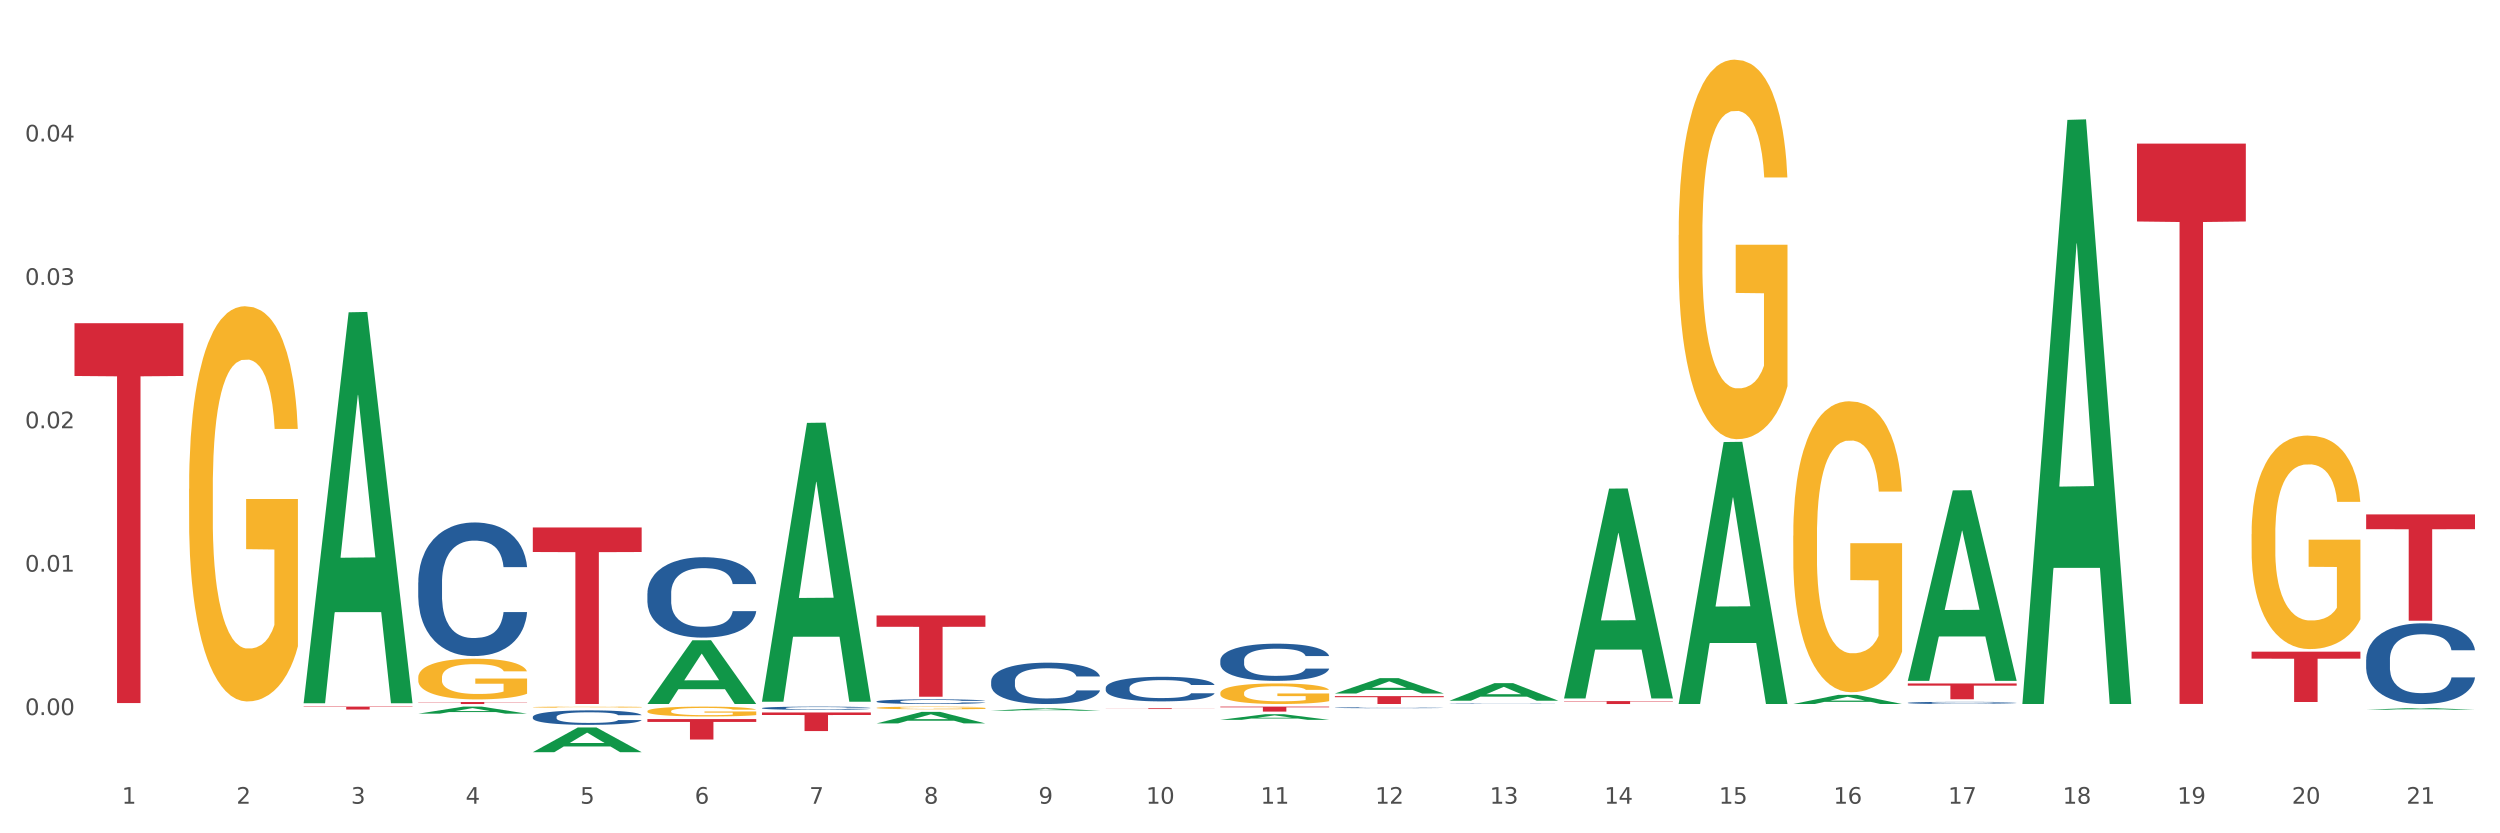 <?xml version="1.0" encoding="utf-8" standalone="no"?>
<!DOCTYPE svg PUBLIC "-//W3C//DTD SVG 1.1//EN"
  "http://www.w3.org/Graphics/SVG/1.1/DTD/svg11.dtd">
<svg xmlns:xlink="http://www.w3.org/1999/xlink" width="1080pt" height="360pt" viewBox="0 0 1080 360" xmlns="http://www.w3.org/2000/svg" version="1.1">
 <rect x="0" y="0" width="1080" height="360" fill="#333333" stroke="none"/>
 <defs>
  <style type="text/css">*{stroke-linejoin: round; stroke-linecap: butt}</style>
 </defs>
 <g id="figure_1">
  <g id="patch_1">
   <path d="M 0 360 
L 1080 360 
L 1080 0 
L 0 0 
z
" style="fill: #ffffff; stroke: #ffffff; stroke-linejoin: miter"/>
  </g>
  <g id="axes_1">
   <g id="matplotlib.axis_1">
    <g id="xtick_1">
     <g id="text_1">
      <!-- 1 -->
      <g style="fill: #4d4d4d" transform="translate(52.633 347.204) scale(0.096 -0.096)">
       <defs>
        <path id="DejaVuSans-31" d="M 794 531 
L 1825 531 
L 1825 4091 
L 703 3866 
L 703 4441 
L 1819 4666 
L 2450 4666 
L 2450 531 
L 3481 531 
L 3481 0 
L 794 0 
L 794 531 
z
" transform="scale(0.016)"/>
       </defs>
       <use xlink:href="#DejaVuSans-31"/>
      </g>
     </g>
    </g>
    <g id="xtick_2">
     <g id="text_2">
      <!-- 2 -->
      <g style="fill: #4d4d4d" transform="translate(102.133 347.204) scale(0.096 -0.096)">
       <defs>
        <path id="DejaVuSans-32" d="M 1228 531 
L 3431 531 
L 3431 0 
L 469 0 
L 469 531 
Q 828 903 1448 1529 
Q 2069 2156 2228 2338 
Q 2531 2678 2651 2914 
Q 2772 3150 2772 3378 
Q 2772 3750 2511 3984 
Q 2250 4219 1831 4219 
Q 1534 4219 1204 4116 
Q 875 4013 500 3803 
L 500 4441 
Q 881 4594 1212 4672 
Q 1544 4750 1819 4750 
Q 2544 4750 2975 4387 
Q 3406 4025 3406 3419 
Q 3406 3131 3298 2873 
Q 3191 2616 2906 2266 
Q 2828 2175 2409 1742 
Q 1991 1309 1228 531 
z
" transform="scale(0.016)"/>
       </defs>
       <use xlink:href="#DejaVuSans-32"/>
      </g>
     </g>
    </g>
    <g id="xtick_3">
     <g id="text_3">
      <!-- 3 -->
      <g style="fill: #4d4d4d" transform="translate(151.633 347.204) scale(0.096 -0.096)">
       <defs>
        <path id="DejaVuSans-33" d="M 2597 2516 
Q 3050 2419 3304 2112 
Q 3559 1806 3559 1356 
Q 3559 666 3084 287 
Q 2609 -91 1734 -91 
Q 1441 -91 1130 -33 
Q 819 25 488 141 
L 488 750 
Q 750 597 1062 519 
Q 1375 441 1716 441 
Q 2309 441 2620 675 
Q 2931 909 2931 1356 
Q 2931 1769 2642 2001 
Q 2353 2234 1838 2234 
L 1294 2234 
L 1294 2753 
L 1863 2753 
Q 2328 2753 2575 2939 
Q 2822 3125 2822 3475 
Q 2822 3834 2567 4026 
Q 2313 4219 1838 4219 
Q 1578 4219 1281 4162 
Q 984 4106 628 3988 
L 628 4550 
Q 988 4650 1302 4700 
Q 1616 4750 1894 4750 
Q 2613 4750 3031 4423 
Q 3450 4097 3450 3541 
Q 3450 3153 3228 2886 
Q 3006 2619 2597 2516 
z
" transform="scale(0.016)"/>
       </defs>
       <use xlink:href="#DejaVuSans-33"/>
      </g>
     </g>
    </g>
    <g id="xtick_4">
     <g id="text_4">
      <!-- 4 -->
      <g style="fill: #4d4d4d" transform="translate(201.133 347.204) scale(0.096 -0.096)">
       <defs>
        <path id="DejaVuSans-34" d="M 2419 4116 
L 825 1625 
L 2419 1625 
L 2419 4116 
z
M 2253 4666 
L 3047 4666 
L 3047 1625 
L 3713 1625 
L 3713 1100 
L 3047 1100 
L 3047 0 
L 2419 0 
L 2419 1100 
L 313 1100 
L 313 1709 
L 2253 4666 
z
" transform="scale(0.016)"/>
       </defs>
       <use xlink:href="#DejaVuSans-34"/>
      </g>
     </g>
    </g>
    <g id="xtick_5">
     <g id="text_5">
      <!-- 5 -->
      <g style="fill: #4d4d4d" transform="translate(250.633 347.204) scale(0.096 -0.096)">
       <defs>
        <path id="DejaVuSans-35" d="M 691 4666 
L 3169 4666 
L 3169 4134 
L 1269 4134 
L 1269 2991 
Q 1406 3038 1543 3061 
Q 1681 3084 1819 3084 
Q 2600 3084 3056 2656 
Q 3513 2228 3513 1497 
Q 3513 744 3044 326 
Q 2575 -91 1722 -91 
Q 1428 -91 1123 -41 
Q 819 9 494 109 
L 494 744 
Q 775 591 1075 516 
Q 1375 441 1709 441 
Q 2250 441 2565 725 
Q 2881 1009 2881 1497 
Q 2881 1984 2565 2268 
Q 2250 2553 1709 2553 
Q 1456 2553 1204 2497 
Q 953 2441 691 2322 
L 691 4666 
z
" transform="scale(0.016)"/>
       </defs>
       <use xlink:href="#DejaVuSans-35"/>
      </g>
     </g>
    </g>
    <g id="xtick_6">
     <g id="text_6">
      <!-- 6 -->
      <g style="fill: #4d4d4d" transform="translate(300.134 347.204) scale(0.096 -0.096)">
       <defs>
        <path id="DejaVuSans-36" d="M 2113 2584 
Q 1688 2584 1439 2293 
Q 1191 2003 1191 1497 
Q 1191 994 1439 701 
Q 1688 409 2113 409 
Q 2538 409 2786 701 
Q 3034 994 3034 1497 
Q 3034 2003 2786 2293 
Q 2538 2584 2113 2584 
z
M 3366 4563 
L 3366 3988 
Q 3128 4100 2886 4159 
Q 2644 4219 2406 4219 
Q 1781 4219 1451 3797 
Q 1122 3375 1075 2522 
Q 1259 2794 1537 2939 
Q 1816 3084 2150 3084 
Q 2853 3084 3261 2657 
Q 3669 2231 3669 1497 
Q 3669 778 3244 343 
Q 2819 -91 2113 -91 
Q 1303 -91 875 529 
Q 447 1150 447 2328 
Q 447 3434 972 4092 
Q 1497 4750 2381 4750 
Q 2619 4750 2861 4703 
Q 3103 4656 3366 4563 
z
" transform="scale(0.016)"/>
       </defs>
       <use xlink:href="#DejaVuSans-36"/>
      </g>
     </g>
    </g>
    <g id="xtick_7">
     <g id="text_7">
      <!-- 7 -->
      <g style="fill: #4d4d4d" transform="translate(349.634 347.204) scale(0.096 -0.096)">
       <defs>
        <path id="DejaVuSans-37" d="M 525 4666 
L 3525 4666 
L 3525 4397 
L 1831 0 
L 1172 0 
L 2766 4134 
L 525 4134 
L 525 4666 
z
" transform="scale(0.016)"/>
       </defs>
       <use xlink:href="#DejaVuSans-37"/>
      </g>
     </g>
    </g>
    <g id="xtick_8">
     <g id="text_8">
      <!-- 8 -->
      <g style="fill: #4d4d4d" transform="translate(399.134 347.204) scale(0.096 -0.096)">
       <defs>
        <path id="DejaVuSans-38" d="M 2034 2216 
Q 1584 2216 1326 1975 
Q 1069 1734 1069 1313 
Q 1069 891 1326 650 
Q 1584 409 2034 409 
Q 2484 409 2743 651 
Q 3003 894 3003 1313 
Q 3003 1734 2745 1975 
Q 2488 2216 2034 2216 
z
M 1403 2484 
Q 997 2584 770 2862 
Q 544 3141 544 3541 
Q 544 4100 942 4425 
Q 1341 4750 2034 4750 
Q 2731 4750 3128 4425 
Q 3525 4100 3525 3541 
Q 3525 3141 3298 2862 
Q 3072 2584 2669 2484 
Q 3125 2378 3379 2068 
Q 3634 1759 3634 1313 
Q 3634 634 3220 271 
Q 2806 -91 2034 -91 
Q 1263 -91 848 271 
Q 434 634 434 1313 
Q 434 1759 690 2068 
Q 947 2378 1403 2484 
z
M 1172 3481 
Q 1172 3119 1398 2916 
Q 1625 2713 2034 2713 
Q 2441 2713 2670 2916 
Q 2900 3119 2900 3481 
Q 2900 3844 2670 4047 
Q 2441 4250 2034 4250 
Q 1625 4250 1398 4047 
Q 1172 3844 1172 3481 
z
" transform="scale(0.016)"/>
       </defs>
       <use xlink:href="#DejaVuSans-38"/>
      </g>
     </g>
    </g>
    <g id="xtick_9">
     <g id="text_9">
      <!-- 9 -->
      <g style="fill: #4d4d4d" transform="translate(448.634 347.204) scale(0.096 -0.096)">
       <defs>
        <path id="DejaVuSans-39" d="M 703 97 
L 703 672 
Q 941 559 1184 500 
Q 1428 441 1663 441 
Q 2288 441 2617 861 
Q 2947 1281 2994 2138 
Q 2813 1869 2534 1725 
Q 2256 1581 1919 1581 
Q 1219 1581 811 2004 
Q 403 2428 403 3163 
Q 403 3881 828 4315 
Q 1253 4750 1959 4750 
Q 2769 4750 3195 4129 
Q 3622 3509 3622 2328 
Q 3622 1225 3098 567 
Q 2575 -91 1691 -91 
Q 1453 -91 1209 -44 
Q 966 3 703 97 
z
M 1959 2075 
Q 2384 2075 2632 2365 
Q 2881 2656 2881 3163 
Q 2881 3666 2632 3958 
Q 2384 4250 1959 4250 
Q 1534 4250 1286 3958 
Q 1038 3666 1038 3163 
Q 1038 2656 1286 2365 
Q 1534 2075 1959 2075 
z
" transform="scale(0.016)"/>
       </defs>
       <use xlink:href="#DejaVuSans-39"/>
      </g>
     </g>
    </g>
    <g id="xtick_10">
     <g id="text_10">
      <!-- 10 -->
      <g style="fill: #4d4d4d" transform="translate(495.079 347.204) scale(0.096 -0.096)">
       <defs>
        <path id="DejaVuSans-30" d="M 2034 4250 
Q 1547 4250 1301 3770 
Q 1056 3291 1056 2328 
Q 1056 1369 1301 889 
Q 1547 409 2034 409 
Q 2525 409 2770 889 
Q 3016 1369 3016 2328 
Q 3016 3291 2770 3770 
Q 2525 4250 2034 4250 
z
M 2034 4750 
Q 2819 4750 3233 4129 
Q 3647 3509 3647 2328 
Q 3647 1150 3233 529 
Q 2819 -91 2034 -91 
Q 1250 -91 836 529 
Q 422 1150 422 2328 
Q 422 3509 836 4129 
Q 1250 4750 2034 4750 
z
" transform="scale(0.016)"/>
       </defs>
       <use xlink:href="#DejaVuSans-31"/>
       <use xlink:href="#DejaVuSans-30" transform="translate(63.623 0)"/>
      </g>
     </g>
    </g>
    <g id="xtick_11">
     <g id="text_11">
      <!-- 11 -->
      <g style="fill: #4d4d4d" transform="translate(544.58 347.204) scale(0.096 -0.096)">
       <use xlink:href="#DejaVuSans-31"/>
       <use xlink:href="#DejaVuSans-31" transform="translate(63.623 0)"/>
      </g>
     </g>
    </g>
    <g id="xtick_12">
     <g id="text_12">
      <!-- 12 -->
      <g style="fill: #4d4d4d" transform="translate(594.08 347.204) scale(0.096 -0.096)">
       <use xlink:href="#DejaVuSans-31"/>
       <use xlink:href="#DejaVuSans-32" transform="translate(63.623 0)"/>
      </g>
     </g>
    </g>
    <g id="xtick_13">
     <g id="text_13">
      <!-- 13 -->
      <g style="fill: #4d4d4d" transform="translate(643.58 347.204) scale(0.096 -0.096)">
       <use xlink:href="#DejaVuSans-31"/>
       <use xlink:href="#DejaVuSans-33" transform="translate(63.623 0)"/>
      </g>
     </g>
    </g>
    <g id="xtick_14">
     <g id="text_14">
      <!-- 14 -->
      <g style="fill: #4d4d4d" transform="translate(693.08 347.204) scale(0.096 -0.096)">
       <use xlink:href="#DejaVuSans-31"/>
       <use xlink:href="#DejaVuSans-34" transform="translate(63.623 0)"/>
      </g>
     </g>
    </g>
    <g id="xtick_15">
     <g id="text_15">
      <!-- 15 -->
      <g style="fill: #4d4d4d" transform="translate(742.58 347.204) scale(0.096 -0.096)">
       <use xlink:href="#DejaVuSans-31"/>
       <use xlink:href="#DejaVuSans-35" transform="translate(63.623 0)"/>
      </g>
     </g>
    </g>
    <g id="xtick_16">
     <g id="text_16">
      <!-- 16 -->
      <g style="fill: #4d4d4d" transform="translate(792.08 347.204) scale(0.096 -0.096)">
       <use xlink:href="#DejaVuSans-31"/>
       <use xlink:href="#DejaVuSans-36" transform="translate(63.623 0)"/>
      </g>
     </g>
    </g>
    <g id="xtick_17">
     <g id="text_17">
      <!-- 17 -->
      <g style="fill: #4d4d4d" transform="translate(841.58 347.204) scale(0.096 -0.096)">
       <use xlink:href="#DejaVuSans-31"/>
       <use xlink:href="#DejaVuSans-37" transform="translate(63.623 0)"/>
      </g>
     </g>
    </g>
    <g id="xtick_18">
     <g id="text_18">
      <!-- 18 -->
      <g style="fill: #4d4d4d" transform="translate(891.08 347.204) scale(0.096 -0.096)">
       <use xlink:href="#DejaVuSans-31"/>
       <use xlink:href="#DejaVuSans-38" transform="translate(63.623 0)"/>
      </g>
     </g>
    </g>
    <g id="xtick_19">
     <g id="text_19">
      <!-- 19 -->
      <g style="fill: #4d4d4d" transform="translate(940.58 347.204) scale(0.096 -0.096)">
       <use xlink:href="#DejaVuSans-31"/>
       <use xlink:href="#DejaVuSans-39" transform="translate(63.623 0)"/>
      </g>
     </g>
    </g>
    <g id="xtick_20">
     <g id="text_20">
      <!-- 20 -->
      <g style="fill: #4d4d4d" transform="translate(990.08 347.204) scale(0.096 -0.096)">
       <use xlink:href="#DejaVuSans-32"/>
       <use xlink:href="#DejaVuSans-30" transform="translate(63.623 0)"/>
      </g>
     </g>
    </g>
    <g id="xtick_21">
     <g id="text_21">
      <!-- 21 -->
      <g style="fill: #4d4d4d" transform="translate(1039.58 347.204) scale(0.096 -0.096)">
       <use xlink:href="#DejaVuSans-32"/>
       <use xlink:href="#DejaVuSans-31" transform="translate(63.623 0)"/>
      </g>
     </g>
    </g>
    <g id="xtick_22"/>
    <g id="xtick_23"/>
    <g id="xtick_24"/>
    <g id="xtick_25"/>
    <g id="xtick_26"/>
    <g id="xtick_27"/>
    <g id="xtick_28"/>
    <g id="xtick_29"/>
    <g id="xtick_30"/>
    <g id="xtick_31"/>
    <g id="xtick_32"/>
    <g id="xtick_33"/>
    <g id="xtick_34"/>
    <g id="xtick_35"/>
    <g id="xtick_36"/>
    <g id="xtick_37"/>
    <g id="xtick_38"/>
    <g id="xtick_39"/>
    <g id="xtick_40"/>
    <g id="xtick_41"/>
   </g>
   <g id="matplotlib.axis_2">
    <g id="ytick_1">
     <g id="text_22">
      <!-- 0.00 -->
      <g style="fill: #4d4d4d" transform="translate(10.8 308.906) scale(0.096 -0.096)">
       <defs>
        <path id="DejaVuSans-2e" d="M 684 794 
L 1344 794 
L 1344 0 
L 684 0 
L 684 794 
z
" transform="scale(0.016)"/>
       </defs>
       <use xlink:href="#DejaVuSans-30"/>
       <use xlink:href="#DejaVuSans-2e" transform="translate(63.623 0)"/>
       <use xlink:href="#DejaVuSans-30" transform="translate(95.41 0)"/>
       <use xlink:href="#DejaVuSans-30" transform="translate(159.033 0)"/>
      </g>
     </g>
    </g>
    <g id="ytick_2">
     <g id="text_23">
      <!-- 0.01 -->
      <g style="fill: #4d4d4d" transform="translate(10.8 246.958) scale(0.096 -0.096)">
       <use xlink:href="#DejaVuSans-30"/>
       <use xlink:href="#DejaVuSans-2e" transform="translate(63.623 0)"/>
       <use xlink:href="#DejaVuSans-30" transform="translate(95.41 0)"/>
       <use xlink:href="#DejaVuSans-31" transform="translate(159.033 0)"/>
      </g>
     </g>
    </g>
    <g id="ytick_3">
     <g id="text_24">
      <!-- 0.02 -->
      <g style="fill: #4d4d4d" transform="translate(10.8 185.01) scale(0.096 -0.096)">
       <use xlink:href="#DejaVuSans-30"/>
       <use xlink:href="#DejaVuSans-2e" transform="translate(63.623 0)"/>
       <use xlink:href="#DejaVuSans-30" transform="translate(95.41 0)"/>
       <use xlink:href="#DejaVuSans-32" transform="translate(159.033 0)"/>
      </g>
     </g>
    </g>
    <g id="ytick_4">
     <g id="text_25">
      <!-- 0.03 -->
      <g style="fill: #4d4d4d" transform="translate(10.8 123.061) scale(0.096 -0.096)">
       <use xlink:href="#DejaVuSans-30"/>
       <use xlink:href="#DejaVuSans-2e" transform="translate(63.623 0)"/>
       <use xlink:href="#DejaVuSans-30" transform="translate(95.41 0)"/>
       <use xlink:href="#DejaVuSans-33" transform="translate(159.033 0)"/>
      </g>
     </g>
    </g>
    <g id="ytick_5">
     <g id="text_26">
      <!-- 0.04 -->
      <g style="fill: #4d4d4d" transform="translate(10.8 61.113) scale(0.096 -0.096)">
       <use xlink:href="#DejaVuSans-30"/>
       <use xlink:href="#DejaVuSans-2e" transform="translate(63.623 0)"/>
       <use xlink:href="#DejaVuSans-30" transform="translate(95.41 0)"/>
       <use xlink:href="#DejaVuSans-34" transform="translate(159.033 0)"/>
      </g>
     </g>
    </g>
    <g id="ytick_6"/>
    <g id="ytick_7"/>
    <g id="ytick_8"/>
    <g id="ytick_9"/>
    <g id="ytick_10"/>
   </g>
   <g id="PolyCollection_1">
    <path d="M 131.175 303.487 
L 131.223 303.329 
L 150.615 134.914 
L 158.663 134.755 
L 178.2 303.805 
L 168.892 303.805 
L 164.674 264.439 
L 144.652 264.439 
L 144.507 265.074 
L 140.435 303.805 
L 131.175 303.805 
L 131.175 303.487 
L 147.173 240.947 
L 162.153 240.788 
L 154.736 170.787 
L 154.639 170.47 
L 154.542 170.946 
L 147.125 240.788 
L 147.173 240.947 
L 131.175 303.487 
z
" clip-path="url(#p8b5b985e1b)" style="fill: #109648"/>
    <path d="M 230.175 227.865 
L 277.2 227.865 
L 277.2 238.465 
L 258.702 238.536 
L 258.702 304.141 
L 248.562 304.141 
L 248.562 238.536 
L 230.175 238.465 
L 230.175 227.936 
L 230.175 227.865 
z
" clip-path="url(#p8b5b985e1b)" style="fill: #d62839"/>
    <path d="M 180.675 292.682 
L 180.731 292.666 
L 180.731 292.088 
L 180.842 291.589 
L 181.397 290.384 
L 182.23 289.387 
L 182.84 288.857 
L 183.451 288.423 
L 184.173 287.988 
L 185.061 287.538 
L 186.671 286.879 
L 187.67 286.542 
L 188.892 286.188 
L 191.113 285.674 
L 192.723 285.384 
L 194.388 285.143 
L 197.109 284.854 
L 198.885 284.725 
L 200.773 284.629 
L 203.049 284.564 
L 204.77 284.548 
L 208.546 284.597 
L 211.766 284.741 
L 213.32 284.854 
L 215.319 285.047 
L 216.374 285.175 
L 218.095 285.433 
L 219.872 285.77 
L 221.093 286.059 
L 222.925 286.606 
L 224.313 287.153 
L 225.59 287.828 
L 226.256 288.294 
L 226.756 288.728 
L 227.2 289.226 
L 227.644 290.014 
L 217.651 290.014 
L 217.262 289.451 
L 216.652 288.921 
L 215.763 288.406 
L 214.986 288.085 
L 213.654 287.683 
L 212.432 287.426 
L 211.155 287.233 
L 209.601 287.072 
L 208.379 286.992 
L 206.658 286.928 
L 203.271 286.944 
L 200.995 287.072 
L 199.441 287.233 
L 198.441 287.378 
L 197.553 287.538 
L 196.554 287.763 
L 195.388 288.101 
L 194.555 288.406 
L 193.722 288.792 
L 193.056 289.178 
L 192.445 289.628 
L 191.945 290.11 
L 191.557 290.609 
L 191.224 291.22 
L 190.946 292.232 
L 190.946 294.435 
L 191.057 294.933 
L 191.335 295.592 
L 191.668 296.09 
L 192.223 296.685 
L 192.723 297.087 
L 193.667 297.666 
L 194.721 298.148 
L 195.554 298.453 
L 196.387 298.711 
L 197.831 299.064 
L 199.441 299.354 
L 200.829 299.53 
L 202.716 299.691 
L 203.993 299.756 
L 205.104 299.788 
L 207.824 299.788 
L 209.767 299.739 
L 211.932 299.627 
L 213.598 299.482 
L 214.986 299.305 
L 216.541 299.016 
L 217.54 298.743 
L 217.54 295.383 
L 205.326 295.367 
L 205.326 293.133 
L 227.7 293.133 
L 227.7 299.691 
L 226.756 300.029 
L 225.701 300.334 
L 224.591 300.608 
L 222.925 300.945 
L 220.927 301.267 
L 219.15 301.492 
L 217.262 301.685 
L 215.042 301.861 
L 212.155 302.022 
L 210.378 302.086 
L 208.157 302.135 
L 205.548 302.151 
L 203.271 302.119 
L 201.051 302.038 
L 198.719 301.894 
L 196.443 301.685 
L 194.721 301.476 
L 193 301.218 
L 191.168 300.881 
L 189.725 300.559 
L 188.614 300.27 
L 187.393 299.9 
L 186.06 299.418 
L 185.061 298.984 
L 184.173 298.534 
L 183.229 297.955 
L 182.563 297.457 
L 181.896 296.83 
L 181.508 296.364 
L 181.064 295.64 
L 180.731 294.628 
L 180.675 292.682 
z
" clip-path="url(#p8b5b985e1b)" style="fill: #f7b32b"/>
    <path d="M 230.175 305.488 
L 230.231 305.488 
L 230.231 305.471 
L 230.342 305.457 
L 230.897 305.423 
L 231.73 305.395 
L 232.34 305.38 
L 232.951 305.368 
L 233.673 305.356 
L 234.561 305.343 
L 236.171 305.325 
L 237.17 305.315 
L 238.392 305.305 
L 240.613 305.291 
L 242.223 305.283 
L 243.888 305.276 
L 246.609 305.268 
L 248.385 305.264 
L 250.273 305.261 
L 252.549 305.259 
L 254.27 305.259 
L 258.046 305.26 
L 261.266 305.264 
L 262.82 305.268 
L 264.819 305.273 
L 265.874 305.277 
L 267.595 305.284 
L 269.372 305.293 
L 270.593 305.302 
L 272.425 305.317 
L 273.813 305.332 
L 275.09 305.351 
L 275.756 305.364 
L 276.256 305.377 
L 276.7 305.391 
L 277.144 305.413 
L 267.151 305.413 
L 266.762 305.397 
L 266.152 305.382 
L 265.263 305.368 
L 264.486 305.359 
L 263.154 305.347 
L 261.932 305.34 
L 260.655 305.335 
L 259.101 305.33 
L 257.879 305.328 
L 256.158 305.326 
L 252.771 305.326 
L 250.495 305.33 
L 248.941 305.335 
L 247.941 305.339 
L 247.053 305.343 
L 246.054 305.35 
L 244.888 305.359 
L 244.055 305.368 
L 243.222 305.378 
L 242.556 305.389 
L 241.945 305.402 
L 241.445 305.416 
L 241.057 305.43 
L 240.724 305.447 
L 240.446 305.475 
L 240.446 305.537 
L 240.557 305.551 
L 240.835 305.57 
L 241.168 305.584 
L 241.723 305.601 
L 242.223 305.612 
L 243.167 305.628 
L 244.221 305.642 
L 245.054 305.65 
L 245.887 305.658 
L 247.331 305.668 
L 248.941 305.676 
L 250.329 305.681 
L 252.216 305.685 
L 253.493 305.687 
L 254.604 305.688 
L 257.324 305.688 
L 259.267 305.687 
L 261.432 305.683 
L 263.098 305.679 
L 264.486 305.674 
L 266.041 305.666 
L 267.04 305.659 
L 267.04 305.564 
L 254.826 305.564 
L 254.826 305.501 
L 277.2 305.501 
L 277.2 305.685 
L 276.256 305.695 
L 275.201 305.703 
L 274.091 305.711 
L 272.425 305.721 
L 270.427 305.73 
L 268.65 305.736 
L 266.762 305.741 
L 264.542 305.746 
L 261.655 305.751 
L 259.878 305.753 
L 257.657 305.754 
L 255.048 305.754 
L 252.771 305.754 
L 250.551 305.751 
L 248.219 305.747 
L 245.943 305.741 
L 244.221 305.735 
L 242.5 305.728 
L 240.668 305.719 
L 239.225 305.71 
L 238.114 305.702 
L 236.893 305.691 
L 235.56 305.678 
L 234.561 305.665 
L 233.673 305.653 
L 232.729 305.636 
L 232.063 305.622 
L 231.396 305.605 
L 231.008 305.592 
L 230.564 305.571 
L 230.231 305.543 
L 230.175 305.488 
z
" clip-path="url(#p8b5b985e1b)" style="fill: #f7b32b"/>
    <path d="M 279.675 307.23 
L 279.731 307.226 
L 279.731 307.086 
L 279.842 306.965 
L 280.397 306.673 
L 281.23 306.431 
L 281.84 306.303 
L 282.451 306.198 
L 283.173 306.093 
L 284.061 305.983 
L 285.671 305.824 
L 286.67 305.742 
L 287.892 305.656 
L 290.113 305.532 
L 291.723 305.462 
L 293.388 305.403 
L 296.109 305.333 
L 297.885 305.302 
L 299.773 305.279 
L 302.049 305.263 
L 303.77 305.259 
L 307.546 305.271 
L 310.766 305.306 
L 312.32 305.333 
L 314.319 305.38 
L 315.374 305.411 
L 317.095 305.473 
L 318.872 305.555 
L 320.093 305.625 
L 321.925 305.758 
L 323.313 305.89 
L 324.59 306.054 
L 325.256 306.167 
L 325.756 306.272 
L 326.2 306.392 
L 326.644 306.583 
L 316.651 306.583 
L 316.262 306.447 
L 315.652 306.318 
L 314.763 306.194 
L 313.986 306.116 
L 312.654 306.019 
L 311.432 305.956 
L 310.155 305.909 
L 308.601 305.871 
L 307.379 305.851 
L 305.658 305.835 
L 302.271 305.839 
L 299.995 305.871 
L 298.441 305.909 
L 297.441 305.945 
L 296.553 305.983 
L 295.554 306.038 
L 294.388 306.12 
L 293.555 306.194 
L 292.722 306.287 
L 292.056 306.381 
L 291.445 306.49 
L 290.945 306.607 
L 290.557 306.727 
L 290.224 306.875 
L 289.946 307.121 
L 289.946 307.654 
L 290.057 307.775 
L 290.335 307.935 
L 290.668 308.055 
L 291.223 308.2 
L 291.723 308.297 
L 292.667 308.437 
L 293.721 308.554 
L 294.554 308.628 
L 295.387 308.69 
L 296.831 308.776 
L 298.441 308.846 
L 299.829 308.889 
L 301.716 308.928 
L 302.993 308.943 
L 304.104 308.951 
L 306.824 308.951 
L 308.767 308.94 
L 310.932 308.912 
L 312.598 308.877 
L 313.986 308.834 
L 315.541 308.764 
L 316.54 308.698 
L 316.54 307.884 
L 304.326 307.88 
L 304.326 307.339 
L 326.7 307.339 
L 326.7 308.928 
L 325.756 309.01 
L 324.701 309.084 
L 323.591 309.15 
L 321.925 309.232 
L 319.927 309.31 
L 318.15 309.364 
L 316.262 309.411 
L 314.042 309.454 
L 311.155 309.493 
L 309.378 309.508 
L 307.157 309.52 
L 304.548 309.524 
L 302.271 309.516 
L 300.051 309.496 
L 297.719 309.461 
L 295.443 309.411 
L 293.721 309.36 
L 292 309.298 
L 290.168 309.216 
L 288.725 309.138 
L 287.614 309.068 
L 286.393 308.978 
L 285.06 308.862 
L 284.061 308.756 
L 283.173 308.647 
L 282.229 308.507 
L 281.563 308.386 
L 280.896 308.235 
L 280.508 308.122 
L 280.064 307.946 
L 279.731 307.701 
L 279.675 307.23 
z
" clip-path="url(#p8b5b985e1b)" style="fill: #f7b32b"/>
    <path d="M 477.675 304.13 
L 477.731 304.13 
L 477.731 304.129 
L 477.842 304.129 
L 478.397 304.128 
L 479.23 304.126 
L 479.84 304.126 
L 480.451 304.125 
L 481.173 304.125 
L 482.061 304.124 
L 483.671 304.124 
L 484.67 304.123 
L 485.892 304.123 
L 488.113 304.122 
L 489.723 304.122 
L 491.388 304.122 
L 494.109 304.121 
L 495.885 304.121 
L 497.773 304.121 
L 500.049 304.121 
L 501.77 304.121 
L 505.546 304.121 
L 508.766 304.121 
L 510.32 304.121 
L 512.319 304.121 
L 513.374 304.122 
L 515.095 304.122 
L 516.872 304.122 
L 518.093 304.123 
L 519.925 304.123 
L 521.313 304.124 
L 522.59 304.125 
L 523.256 304.125 
L 523.756 304.126 
L 524.2 304.126 
L 524.644 304.127 
L 514.651 304.127 
L 514.262 304.126 
L 513.652 304.126 
L 512.763 304.125 
L 511.986 304.125 
L 510.654 304.124 
L 509.432 304.124 
L 508.155 304.124 
L 506.601 304.124 
L 505.379 304.124 
L 503.658 304.124 
L 500.271 304.124 
L 497.995 304.124 
L 496.441 304.124 
L 495.441 304.124 
L 494.553 304.124 
L 493.554 304.125 
L 492.388 304.125 
L 491.555 304.125 
L 490.722 304.126 
L 490.056 304.126 
L 489.445 304.127 
L 488.945 304.127 
L 488.557 304.128 
L 488.224 304.128 
L 487.946 304.13 
L 487.946 304.132 
L 488.057 304.133 
L 488.335 304.134 
L 488.668 304.134 
L 489.223 304.135 
L 489.723 304.135 
L 490.667 304.136 
L 491.721 304.136 
L 492.554 304.137 
L 493.387 304.137 
L 494.831 304.137 
L 496.441 304.138 
L 497.829 304.138 
L 499.716 304.138 
L 500.993 304.138 
L 502.104 304.138 
L 504.824 304.138 
L 506.767 304.138 
L 508.932 304.138 
L 510.598 304.138 
L 511.986 304.138 
L 513.541 304.137 
L 514.54 304.137 
L 514.54 304.133 
L 502.326 304.133 
L 502.326 304.131 
L 524.7 304.131 
L 524.7 304.138 
L 523.756 304.139 
L 522.701 304.139 
L 521.591 304.139 
L 519.925 304.14 
L 517.927 304.14 
L 516.15 304.14 
L 514.262 304.141 
L 512.042 304.141 
L 509.155 304.141 
L 507.378 304.141 
L 505.157 304.141 
L 502.548 304.141 
L 500.271 304.141 
L 498.051 304.141 
L 495.719 304.141 
L 493.443 304.141 
L 491.721 304.14 
L 490 304.14 
L 488.168 304.14 
L 486.725 304.139 
L 485.614 304.139 
L 484.393 304.138 
L 483.06 304.138 
L 482.061 304.137 
L 481.173 304.137 
L 480.229 304.136 
L 479.563 304.136 
L 478.896 304.135 
L 478.508 304.134 
L 478.064 304.134 
L 477.731 304.132 
L 477.675 304.13 
z
" clip-path="url(#p8b5b985e1b)" style="fill: #f7b32b"/>
    <path d="M 527.175 299.36 
L 527.231 299.352 
L 527.231 299.059 
L 527.342 298.808 
L 527.897 298.199 
L 528.73 297.696 
L 529.34 297.428 
L 529.951 297.209 
L 530.673 296.989 
L 531.561 296.762 
L 533.171 296.429 
L 534.17 296.259 
L 535.392 296.08 
L 537.613 295.82 
L 539.223 295.674 
L 540.888 295.553 
L 543.609 295.406 
L 545.385 295.341 
L 547.273 295.293 
L 549.549 295.26 
L 551.27 295.252 
L 555.046 295.277 
L 558.266 295.35 
L 559.82 295.406 
L 561.819 295.504 
L 562.874 295.569 
L 564.595 295.699 
L 566.372 295.869 
L 567.593 296.015 
L 569.425 296.291 
L 570.813 296.567 
L 572.09 296.908 
L 572.756 297.144 
L 573.256 297.363 
L 573.7 297.614 
L 574.144 298.012 
L 564.151 298.012 
L 563.762 297.728 
L 563.152 297.46 
L 562.263 297.2 
L 561.486 297.038 
L 560.154 296.835 
L 558.932 296.705 
L 557.655 296.608 
L 556.101 296.527 
L 554.879 296.486 
L 553.158 296.454 
L 549.771 296.462 
L 547.495 296.527 
L 545.941 296.608 
L 544.941 296.681 
L 544.053 296.762 
L 543.054 296.876 
L 541.888 297.046 
L 541.055 297.2 
L 540.222 297.395 
L 539.556 297.59 
L 538.945 297.817 
L 538.445 298.061 
L 538.057 298.313 
L 537.724 298.621 
L 537.446 299.132 
L 537.446 300.245 
L 537.557 300.496 
L 537.835 300.829 
L 538.168 301.081 
L 538.723 301.381 
L 539.223 301.584 
L 540.167 301.876 
L 541.221 302.12 
L 542.054 302.274 
L 542.887 302.404 
L 544.331 302.582 
L 545.941 302.729 
L 547.329 302.818 
L 549.216 302.899 
L 550.493 302.932 
L 551.604 302.948 
L 554.324 302.948 
L 556.267 302.923 
L 558.432 302.867 
L 560.098 302.794 
L 561.486 302.704 
L 563.041 302.558 
L 564.04 302.42 
L 564.04 300.724 
L 551.826 300.715 
L 551.826 299.587 
L 574.2 299.587 
L 574.2 302.899 
L 573.256 303.07 
L 572.201 303.224 
L 571.091 303.362 
L 569.425 303.532 
L 567.427 303.695 
L 565.65 303.808 
L 563.762 303.906 
L 561.542 303.995 
L 558.655 304.076 
L 556.878 304.109 
L 554.657 304.133 
L 552.048 304.141 
L 549.771 304.125 
L 547.551 304.084 
L 545.219 304.011 
L 542.943 303.906 
L 541.221 303.8 
L 539.5 303.67 
L 537.668 303.5 
L 536.225 303.337 
L 535.114 303.191 
L 533.893 303.005 
L 532.56 302.761 
L 531.561 302.542 
L 530.673 302.315 
L 529.729 302.022 
L 529.063 301.771 
L 528.396 301.454 
L 528.008 301.219 
L 527.564 300.853 
L 527.231 300.342 
L 527.175 299.36 
z
" clip-path="url(#p8b5b985e1b)" style="fill: #f7b32b"/>
    <path d="M 725.175 101.535 
L 725.231 101.385 
L 725.231 95.994 
L 725.342 91.352 
L 725.897 80.12 
L 726.73 70.835 
L 727.34 65.894 
L 727.951 61.85 
L 728.673 57.807 
L 729.561 53.614 
L 731.171 47.474 
L 732.17 44.329 
L 733.392 41.034 
L 735.613 36.242 
L 737.223 33.547 
L 738.888 31.3 
L 741.609 28.605 
L 743.385 27.407 
L 745.273 26.508 
L 747.549 25.909 
L 749.27 25.759 
L 753.046 26.209 
L 756.266 27.557 
L 757.82 28.605 
L 759.819 30.402 
L 760.874 31.6 
L 762.595 33.996 
L 764.372 37.141 
L 765.593 39.836 
L 767.425 44.928 
L 768.813 50.02 
L 770.09 56.309 
L 770.756 60.652 
L 771.256 64.696 
L 771.7 69.338 
L 772.144 76.676 
L 762.151 76.676 
L 761.762 71.434 
L 761.152 66.493 
L 760.263 61.7 
L 759.486 58.705 
L 758.154 54.962 
L 756.932 52.565 
L 755.655 50.768 
L 754.101 49.271 
L 752.879 48.522 
L 751.158 47.923 
L 747.771 48.073 
L 745.495 49.271 
L 743.941 50.768 
L 742.941 52.116 
L 742.053 53.614 
L 741.054 55.71 
L 739.888 58.855 
L 739.055 61.7 
L 738.222 65.295 
L 737.556 68.889 
L 736.945 73.082 
L 736.445 77.574 
L 736.057 82.217 
L 735.724 87.907 
L 735.446 97.342 
L 735.446 117.858 
L 735.557 122.501 
L 735.835 128.641 
L 736.168 133.283 
L 736.723 138.824 
L 737.223 142.568 
L 738.167 147.959 
L 739.221 152.451 
L 740.054 155.297 
L 740.887 157.693 
L 742.331 160.987 
L 743.941 163.683 
L 745.329 165.33 
L 747.216 166.828 
L 748.493 167.427 
L 749.604 167.726 
L 752.324 167.726 
L 754.267 167.277 
L 756.432 166.229 
L 758.098 164.881 
L 759.486 163.234 
L 761.041 160.538 
L 762.04 157.992 
L 762.04 126.694 
L 749.826 126.544 
L 749.826 105.728 
L 772.2 105.728 
L 772.2 166.828 
L 771.256 169.973 
L 770.201 172.818 
L 769.091 175.364 
L 767.425 178.509 
L 765.427 181.504 
L 763.65 183.6 
L 761.762 185.397 
L 759.542 187.045 
L 756.655 188.542 
L 754.878 189.141 
L 752.657 189.59 
L 750.048 189.74 
L 747.771 189.441 
L 745.551 188.692 
L 743.219 187.344 
L 740.943 185.397 
L 739.221 183.451 
L 737.5 181.055 
L 735.668 177.91 
L 734.225 174.915 
L 733.114 172.219 
L 731.893 168.775 
L 730.56 164.282 
L 729.561 160.239 
L 728.673 156.046 
L 727.729 150.654 
L 727.063 146.012 
L 726.396 140.172 
L 726.008 135.829 
L 725.564 129.09 
L 725.231 119.655 
L 725.175 101.535 
z
" clip-path="url(#p8b5b985e1b)" style="fill: #f7b32b"/>
    <path d="M 774.675 231.433 
L 774.731 231.319 
L 774.731 227.186 
L 774.842 223.627 
L 775.397 215.017 
L 776.23 207.899 
L 776.84 204.11 
L 777.451 201.01 
L 778.173 197.911 
L 779.061 194.696 
L 780.671 189.989 
L 781.67 187.578 
L 782.892 185.053 
L 785.113 181.379 
L 786.723 179.312 
L 788.388 177.59 
L 791.109 175.524 
L 792.885 174.605 
L 794.773 173.917 
L 797.049 173.457 
L 798.77 173.343 
L 802.546 173.687 
L 805.766 174.72 
L 807.32 175.524 
L 809.319 176.902 
L 810.374 177.82 
L 812.095 179.657 
L 813.872 182.068 
L 815.093 184.134 
L 816.925 188.038 
L 818.313 191.941 
L 819.59 196.763 
L 820.256 200.092 
L 820.756 203.192 
L 821.2 206.751 
L 821.644 212.376 
L 811.651 212.376 
L 811.262 208.358 
L 810.652 204.569 
L 809.763 200.896 
L 808.986 198.6 
L 807.654 195.729 
L 806.432 193.893 
L 805.155 192.515 
L 803.601 191.367 
L 802.379 190.793 
L 800.658 190.334 
L 797.271 190.448 
L 794.995 191.367 
L 793.441 192.515 
L 792.441 193.548 
L 791.553 194.696 
L 790.554 196.303 
L 789.388 198.714 
L 788.555 200.896 
L 787.722 203.651 
L 787.056 206.406 
L 786.445 209.621 
L 785.945 213.065 
L 785.557 216.624 
L 785.224 220.986 
L 784.946 228.219 
L 784.946 243.947 
L 785.057 247.506 
L 785.335 252.213 
L 785.668 255.772 
L 786.223 260.02 
L 786.723 262.89 
L 787.667 267.023 
L 788.721 270.467 
L 789.554 272.648 
L 790.387 274.485 
L 791.831 277.011 
L 793.441 279.077 
L 794.829 280.34 
L 796.716 281.488 
L 797.993 281.947 
L 799.104 282.177 
L 801.824 282.177 
L 803.767 281.833 
L 805.932 281.029 
L 807.598 279.996 
L 808.986 278.733 
L 810.541 276.666 
L 811.54 274.715 
L 811.54 250.721 
L 799.326 250.606 
L 799.326 234.648 
L 821.7 234.648 
L 821.7 281.488 
L 820.756 283.899 
L 819.701 286.08 
L 818.591 288.032 
L 816.925 290.443 
L 814.927 292.739 
L 813.15 294.346 
L 811.262 295.724 
L 809.042 296.987 
L 806.155 298.135 
L 804.378 298.594 
L 802.157 298.938 
L 799.548 299.053 
L 797.271 298.824 
L 795.051 298.25 
L 792.719 297.216 
L 790.443 295.724 
L 788.721 294.231 
L 787 292.395 
L 785.168 289.984 
L 783.725 287.688 
L 782.614 285.621 
L 781.393 282.981 
L 780.06 279.536 
L 779.061 276.437 
L 778.173 273.222 
L 777.229 269.089 
L 776.563 265.53 
L 775.896 261.053 
L 775.508 257.724 
L 775.064 252.557 
L 774.731 245.325 
L 774.675 231.433 
z
" clip-path="url(#p8b5b985e1b)" style="fill: #f7b32b"/>
    <path d="M 972.675 230.785 
L 972.731 230.701 
L 972.731 227.668 
L 972.842 225.056 
L 973.397 218.738 
L 974.23 213.514 
L 974.84 210.734 
L 975.451 208.459 
L 976.173 206.185 
L 977.061 203.826 
L 978.671 200.371 
L 979.67 198.602 
L 980.892 196.749 
L 983.113 194.053 
L 984.723 192.536 
L 986.388 191.272 
L 989.109 189.756 
L 990.885 189.082 
L 992.773 188.577 
L 995.049 188.24 
L 996.77 188.155 
L 1000.546 188.408 
L 1003.766 189.166 
L 1005.32 189.756 
L 1007.319 190.767 
L 1008.374 191.441 
L 1010.095 192.789 
L 1011.872 194.558 
L 1013.093 196.075 
L 1014.925 198.939 
L 1016.313 201.804 
L 1017.59 205.342 
L 1018.256 207.785 
L 1018.756 210.06 
L 1019.2 212.672 
L 1019.644 216.8 
L 1009.651 216.8 
L 1009.262 213.851 
L 1008.652 211.071 
L 1007.763 208.375 
L 1006.986 206.69 
L 1005.654 204.584 
L 1004.432 203.236 
L 1003.155 202.225 
L 1001.601 201.382 
L 1000.379 200.961 
L 998.658 200.624 
L 995.271 200.708 
L 992.995 201.382 
L 991.441 202.225 
L 990.441 202.983 
L 989.553 203.826 
L 988.554 205.005 
L 987.388 206.774 
L 986.555 208.375 
L 985.722 210.397 
L 985.056 212.419 
L 984.445 214.778 
L 983.945 217.305 
L 983.557 219.917 
L 983.224 223.119 
L 982.946 228.426 
L 982.946 239.968 
L 983.057 242.58 
L 983.335 246.034 
L 983.668 248.646 
L 984.223 251.763 
L 984.723 253.87 
L 985.667 256.903 
L 986.721 259.43 
L 987.554 261.031 
L 988.387 262.379 
L 989.831 264.232 
L 991.441 265.749 
L 992.829 266.675 
L 994.716 267.518 
L 995.993 267.855 
L 997.104 268.023 
L 999.824 268.023 
L 1001.767 267.771 
L 1003.932 267.181 
L 1005.598 266.423 
L 1006.986 265.496 
L 1008.541 263.979 
L 1009.54 262.547 
L 1009.54 244.939 
L 997.326 244.855 
L 997.326 233.144 
L 1019.7 233.144 
L 1019.7 267.518 
L 1018.756 269.287 
L 1017.701 270.888 
L 1016.591 272.32 
L 1014.925 274.089 
L 1012.927 275.774 
L 1011.15 276.954 
L 1009.262 277.965 
L 1007.042 278.892 
L 1004.155 279.734 
L 1002.378 280.071 
L 1000.157 280.324 
L 997.548 280.408 
L 995.271 280.24 
L 993.051 279.818 
L 990.719 279.06 
L 988.443 277.965 
L 986.721 276.87 
L 985 275.522 
L 983.168 273.752 
L 981.725 272.067 
L 980.614 270.551 
L 979.393 268.613 
L 978.06 266.086 
L 977.061 263.811 
L 976.173 261.452 
L 975.229 258.419 
L 974.563 255.807 
L 973.896 252.522 
L 973.508 250.078 
L 973.064 246.287 
L 972.731 240.979 
L 972.675 230.785 
z
" clip-path="url(#p8b5b985e1b)" style="fill: #f7b32b"/>
    <path d="M 180.675 303.269 
L 227.7 303.269 
L 227.7 303.39 
L 209.202 303.391 
L 209.202 304.141 
L 199.062 304.141 
L 199.062 303.391 
L 180.675 303.39 
L 180.675 303.27 
L 180.675 303.269 
z
" clip-path="url(#p8b5b985e1b)" style="fill: #d62839"/>
    <path d="M 131.175 305.259 
L 178.2 305.259 
L 178.2 305.434 
L 159.702 305.436 
L 159.702 306.521 
L 149.562 306.521 
L 149.562 305.436 
L 131.175 305.434 
L 131.175 305.26 
L 131.175 305.259 
z
" clip-path="url(#p8b5b985e1b)" style="fill: #d62839"/>
    <path d="M 32.175 139.615 
L 79.2 139.615 
L 79.2 162.419 
L 60.702 162.573 
L 60.702 303.715 
L 50.562 303.715 
L 50.562 162.573 
L 32.175 162.419 
L 32.175 139.769 
L 32.175 139.615 
z
" clip-path="url(#p8b5b985e1b)" style="fill: #d62839"/>
    <path d="M 180.675 251.64 
L 180.731 251.588 
L 180.731 250.112 
L 180.897 248.108 
L 181.509 244.418 
L 182.287 241.624 
L 183.621 238.355 
L 184.344 236.984 
L 185.289 235.455 
L 187.234 232.978 
L 189.457 230.869 
L 191.014 229.709 
L 192.181 228.971 
L 194.794 227.653 
L 196.294 227.073 
L 197.851 226.599 
L 199.185 226.282 
L 201.408 225.913 
L 203.187 225.755 
L 205.244 225.702 
L 206.967 225.755 
L 209.246 225.966 
L 212.581 226.599 
L 213.859 226.968 
L 215.582 227.6 
L 217.361 228.444 
L 218.806 229.287 
L 220.474 230.5 
L 222.197 232.081 
L 223.865 234.085 
L 225.032 235.93 
L 225.977 237.881 
L 226.811 240.253 
L 227.422 242.836 
L 227.7 244.998 
L 217.528 244.998 
L 217.25 243.047 
L 216.694 240.938 
L 216.138 239.515 
L 215.527 238.355 
L 214.582 237.037 
L 213.748 236.194 
L 212.359 235.192 
L 211.08 234.559 
L 210.024 234.19 
L 208.745 233.874 
L 206.022 233.558 
L 204.076 233.558 
L 202.853 233.663 
L 201.353 233.927 
L 200.074 234.296 
L 198.573 234.928 
L 197.406 235.614 
L 196.239 236.51 
L 195.572 237.143 
L 194.571 238.302 
L 193.904 239.251 
L 193.015 240.886 
L 192.515 242.045 
L 191.625 245.05 
L 191.236 247.265 
L 191.069 248.794 
L 190.958 250.481 
L 190.958 258.705 
L 191.292 262.395 
L 191.57 263.977 
L 192.014 265.769 
L 192.848 268.089 
L 194.071 270.356 
L 195.349 271.99 
L 196.406 272.992 
L 197.406 273.73 
L 198.407 274.31 
L 199.63 274.837 
L 200.63 275.153 
L 202.131 275.47 
L 203.91 275.628 
L 205.299 275.628 
L 208.134 275.364 
L 209.412 275.101 
L 210.635 274.732 
L 211.969 274.152 
L 213.026 273.519 
L 213.637 273.045 
L 214.637 272.043 
L 215.416 270.989 
L 216.083 269.776 
L 216.527 268.722 
L 217.028 267.14 
L 217.417 265.348 
L 217.528 264.399 
L 227.7 264.399 
L 227.478 266.297 
L 227.089 268.142 
L 226.31 270.62 
L 225.699 272.043 
L 224.754 273.783 
L 223.753 275.259 
L 222.364 276.893 
L 221.085 278.106 
L 219.751 279.16 
L 218.306 280.109 
L 215.694 281.427 
L 214.749 281.796 
L 212.748 282.429 
L 211.191 282.798 
L 208.912 283.167 
L 206.578 283.378 
L 204.132 283.43 
L 201.964 283.325 
L 199.574 283.009 
L 198.073 282.692 
L 196.406 282.218 
L 194.46 281.48 
L 192.626 280.584 
L 190.903 279.529 
L 189.291 278.317 
L 187.79 276.946 
L 185.844 274.679 
L 184.399 272.465 
L 183.343 270.409 
L 182.62 268.669 
L 181.898 266.455 
L 181.509 264.926 
L 180.897 261.235 
L 180.675 257.809 
L 180.675 251.64 
z
" clip-path="url(#p8b5b985e1b)" style="fill: #255c99"/>
    <path d="M 230.175 309.689 
L 230.231 309.683 
L 230.231 309.523 
L 230.397 309.305 
L 231.009 308.905 
L 231.787 308.601 
L 233.121 308.246 
L 233.844 308.098 
L 234.789 307.932 
L 236.734 307.662 
L 238.957 307.433 
L 240.514 307.308 
L 241.681 307.227 
L 244.294 307.084 
L 245.794 307.021 
L 247.351 306.97 
L 248.685 306.935 
L 250.908 306.895 
L 252.687 306.878 
L 254.744 306.872 
L 256.467 306.878 
L 258.746 306.901 
L 262.081 306.97 
L 263.359 307.01 
L 265.082 307.079 
L 266.861 307.17 
L 268.306 307.262 
L 269.974 307.393 
L 271.697 307.565 
L 273.365 307.783 
L 274.532 307.983 
L 275.477 308.195 
L 276.311 308.452 
L 276.922 308.733 
L 277.2 308.968 
L 267.028 308.968 
L 266.75 308.756 
L 266.194 308.527 
L 265.638 308.372 
L 265.027 308.246 
L 264.082 308.103 
L 263.248 308.012 
L 261.859 307.903 
L 260.58 307.834 
L 259.524 307.794 
L 258.245 307.76 
L 255.522 307.725 
L 253.576 307.725 
L 252.353 307.737 
L 250.853 307.766 
L 249.574 307.806 
L 248.073 307.874 
L 246.906 307.949 
L 245.739 308.046 
L 245.072 308.115 
L 244.071 308.241 
L 243.404 308.344 
L 242.515 308.521 
L 242.015 308.647 
L 241.125 308.973 
L 240.736 309.214 
L 240.569 309.38 
L 240.458 309.563 
L 240.458 310.456 
L 240.792 310.857 
L 241.07 311.029 
L 241.514 311.223 
L 242.348 311.475 
L 243.571 311.721 
L 244.849 311.899 
L 245.906 312.007 
L 246.906 312.088 
L 247.907 312.151 
L 249.13 312.208 
L 250.13 312.242 
L 251.631 312.276 
L 253.41 312.294 
L 254.799 312.294 
L 257.634 312.265 
L 258.913 312.236 
L 260.135 312.196 
L 261.469 312.133 
L 262.526 312.065 
L 263.137 312.013 
L 264.137 311.904 
L 264.916 311.79 
L 265.583 311.658 
L 266.027 311.544 
L 266.528 311.372 
L 266.917 311.177 
L 267.028 311.074 
L 277.2 311.074 
L 276.978 311.28 
L 276.589 311.481 
L 275.81 311.75 
L 275.199 311.904 
L 274.254 312.093 
L 273.253 312.254 
L 271.864 312.431 
L 270.585 312.563 
L 269.251 312.677 
L 267.806 312.78 
L 265.194 312.923 
L 264.249 312.963 
L 262.248 313.032 
L 260.691 313.072 
L 258.412 313.112 
L 256.078 313.135 
L 253.632 313.141 
L 251.464 313.129 
L 249.074 313.095 
L 247.573 313.061 
L 245.906 313.009 
L 243.96 312.929 
L 242.126 312.832 
L 240.403 312.717 
L 238.791 312.586 
L 237.29 312.437 
L 235.344 312.191 
L 233.899 311.95 
L 232.843 311.727 
L 232.12 311.538 
L 231.398 311.298 
L 231.009 311.132 
L 230.397 310.731 
L 230.175 310.359 
L 230.175 309.689 
z
" clip-path="url(#p8b5b985e1b)" style="fill: #255c99"/>
    <path d="M 279.675 256.325 
L 279.731 256.293 
L 279.731 255.405 
L 279.897 254.199 
L 280.509 251.978 
L 281.287 250.296 
L 282.621 248.329 
L 283.344 247.504 
L 284.289 246.583 
L 286.234 245.092 
L 288.457 243.823 
L 290.014 243.125 
L 291.181 242.68 
L 293.794 241.887 
L 295.294 241.538 
L 296.851 241.253 
L 298.185 241.062 
L 300.408 240.84 
L 302.187 240.745 
L 304.244 240.713 
L 305.967 240.745 
L 308.246 240.872 
L 311.581 241.253 
L 312.859 241.475 
L 314.582 241.855 
L 316.361 242.363 
L 317.806 242.871 
L 319.474 243.601 
L 321.197 244.553 
L 322.865 245.758 
L 324.032 246.869 
L 324.977 248.043 
L 325.811 249.471 
L 326.422 251.026 
L 326.7 252.327 
L 316.528 252.327 
L 316.25 251.153 
L 315.694 249.883 
L 315.138 249.027 
L 314.527 248.329 
L 313.582 247.535 
L 312.748 247.028 
L 311.359 246.425 
L 310.08 246.044 
L 309.024 245.822 
L 307.745 245.631 
L 305.022 245.441 
L 303.076 245.441 
L 301.853 245.505 
L 300.353 245.663 
L 299.074 245.885 
L 297.573 246.266 
L 296.406 246.679 
L 295.239 247.218 
L 294.572 247.599 
L 293.571 248.297 
L 292.904 248.868 
L 292.015 249.852 
L 291.515 250.55 
L 290.625 252.358 
L 290.236 253.691 
L 290.069 254.611 
L 289.958 255.627 
L 289.958 260.577 
L 290.292 262.798 
L 290.57 263.75 
L 291.014 264.829 
L 291.848 266.225 
L 293.071 267.59 
L 294.349 268.573 
L 295.406 269.176 
L 296.406 269.62 
L 297.407 269.969 
L 298.63 270.287 
L 299.63 270.477 
L 301.131 270.667 
L 302.91 270.763 
L 304.299 270.763 
L 307.134 270.604 
L 308.413 270.445 
L 309.635 270.223 
L 310.969 269.874 
L 312.026 269.493 
L 312.637 269.208 
L 313.637 268.605 
L 314.416 267.97 
L 315.083 267.24 
L 315.527 266.606 
L 316.028 265.654 
L 316.417 264.575 
L 316.528 264.004 
L 326.7 264.004 
L 326.478 265.146 
L 326.089 266.257 
L 325.31 267.748 
L 324.699 268.605 
L 323.754 269.652 
L 322.753 270.541 
L 321.364 271.524 
L 320.085 272.254 
L 318.751 272.889 
L 317.306 273.46 
L 314.694 274.253 
L 313.749 274.475 
L 311.748 274.856 
L 310.191 275.078 
L 307.912 275.3 
L 305.578 275.427 
L 303.132 275.459 
L 300.964 275.395 
L 298.574 275.205 
L 297.073 275.015 
L 295.406 274.729 
L 293.46 274.285 
L 291.626 273.745 
L 289.903 273.111 
L 288.291 272.381 
L 286.79 271.556 
L 284.844 270.191 
L 283.399 268.859 
L 282.343 267.621 
L 281.62 266.574 
L 280.898 265.241 
L 280.509 264.321 
L 279.897 262.1 
L 279.675 260.037 
L 279.675 256.325 
z
" clip-path="url(#p8b5b985e1b)" style="fill: #255c99"/>
    <path d="M 329.175 305.885 
L 329.231 305.884 
L 329.231 305.848 
L 329.397 305.8 
L 330.009 305.711 
L 330.787 305.643 
L 332.121 305.565 
L 332.844 305.531 
L 333.789 305.495 
L 335.734 305.435 
L 337.957 305.384 
L 339.514 305.356 
L 340.681 305.338 
L 343.294 305.306 
L 344.794 305.292 
L 346.351 305.281 
L 347.685 305.273 
L 349.908 305.264 
L 351.687 305.26 
L 353.744 305.259 
L 355.467 305.26 
L 357.746 305.265 
L 361.081 305.281 
L 362.359 305.29 
L 364.082 305.305 
L 365.861 305.325 
L 367.306 305.346 
L 368.974 305.375 
L 370.697 305.413 
L 372.365 305.461 
L 373.532 305.506 
L 374.477 305.553 
L 375.311 305.61 
L 375.922 305.673 
L 376.2 305.725 
L 366.028 305.725 
L 365.75 305.678 
L 365.194 305.627 
L 364.638 305.593 
L 364.027 305.565 
L 363.082 305.533 
L 362.248 305.512 
L 360.859 305.488 
L 359.58 305.473 
L 358.524 305.464 
L 357.245 305.456 
L 354.522 305.449 
L 352.576 305.449 
L 351.353 305.451 
L 349.853 305.458 
L 348.574 305.467 
L 347.073 305.482 
L 345.906 305.498 
L 344.739 305.52 
L 344.072 305.535 
L 343.071 305.563 
L 342.404 305.586 
L 341.515 305.626 
L 341.015 305.654 
L 340.125 305.726 
L 339.736 305.78 
L 339.569 305.817 
L 339.458 305.857 
L 339.458 306.056 
L 339.792 306.145 
L 340.07 306.183 
L 340.514 306.226 
L 341.348 306.282 
L 342.571 306.337 
L 343.849 306.377 
L 344.906 306.401 
L 345.906 306.419 
L 346.907 306.433 
L 348.13 306.445 
L 349.13 306.453 
L 350.631 306.461 
L 352.41 306.464 
L 353.799 306.464 
L 356.634 306.458 
L 357.913 306.452 
L 359.135 306.443 
L 360.469 306.429 
L 361.526 306.414 
L 362.137 306.402 
L 363.137 306.378 
L 363.916 306.352 
L 364.583 306.323 
L 365.027 306.298 
L 365.528 306.259 
L 365.917 306.216 
L 366.028 306.193 
L 376.2 306.193 
L 375.978 306.239 
L 375.589 306.284 
L 374.81 306.343 
L 374.199 306.378 
L 373.254 306.42 
L 372.253 306.456 
L 370.864 306.495 
L 369.585 306.524 
L 368.251 306.55 
L 366.806 306.573 
L 364.194 306.604 
L 363.249 306.613 
L 361.248 306.629 
L 359.691 306.638 
L 357.412 306.646 
L 355.078 306.652 
L 352.632 306.653 
L 350.464 306.65 
L 348.074 306.643 
L 346.573 306.635 
L 344.906 306.624 
L 342.96 306.606 
L 341.126 306.584 
L 339.403 306.559 
L 337.791 306.529 
L 336.29 306.496 
L 334.344 306.442 
L 332.899 306.388 
L 331.843 306.338 
L 331.12 306.296 
L 330.398 306.243 
L 330.009 306.206 
L 329.397 306.117 
L 329.175 306.034 
L 329.175 305.885 
z
" clip-path="url(#p8b5b985e1b)" style="fill: #255c99"/>
    <path d="M 378.675 303.021 
L 378.731 303.019 
L 378.731 302.967 
L 378.897 302.897 
L 379.509 302.766 
L 380.287 302.668 
L 381.621 302.553 
L 382.344 302.505 
L 383.289 302.451 
L 385.234 302.363 
L 387.457 302.289 
L 389.014 302.248 
L 390.181 302.222 
L 392.794 302.176 
L 394.294 302.155 
L 395.851 302.139 
L 397.185 302.128 
L 399.408 302.114 
L 401.187 302.109 
L 403.244 302.107 
L 404.967 302.109 
L 407.246 302.116 
L 410.581 302.139 
L 411.859 302.152 
L 413.582 302.174 
L 415.361 302.204 
L 416.806 302.233 
L 418.474 302.276 
L 420.197 302.332 
L 421.865 302.402 
L 423.032 302.467 
L 423.977 302.536 
L 424.811 302.62 
L 425.422 302.711 
L 425.7 302.787 
L 415.528 302.787 
L 415.25 302.718 
L 414.694 302.644 
L 414.138 302.594 
L 413.527 302.553 
L 412.582 302.506 
L 411.748 302.477 
L 410.359 302.441 
L 409.08 302.419 
L 408.024 302.406 
L 406.745 302.395 
L 404.022 302.384 
L 402.076 302.384 
L 400.853 302.388 
L 399.353 302.397 
L 398.074 302.41 
L 396.573 302.432 
L 395.406 302.456 
L 394.239 302.488 
L 393.572 302.51 
L 392.571 302.551 
L 391.904 302.584 
L 391.015 302.642 
L 390.515 302.683 
L 389.625 302.789 
L 389.236 302.867 
L 389.069 302.921 
L 388.958 302.98 
L 388.958 303.27 
L 389.292 303.4 
L 389.57 303.456 
L 390.014 303.519 
L 390.848 303.601 
L 392.071 303.68 
L 393.349 303.738 
L 394.406 303.773 
L 395.406 303.799 
L 396.407 303.82 
L 397.63 303.838 
L 398.63 303.849 
L 400.131 303.861 
L 401.91 303.866 
L 403.299 303.866 
L 406.134 303.857 
L 407.413 303.848 
L 408.635 303.835 
L 409.969 303.814 
L 411.026 303.792 
L 411.637 303.775 
L 412.637 303.74 
L 413.416 303.703 
L 414.083 303.66 
L 414.527 303.623 
L 415.028 303.567 
L 415.417 303.504 
L 415.528 303.47 
L 425.7 303.47 
L 425.478 303.537 
L 425.089 303.602 
L 424.31 303.69 
L 423.699 303.74 
L 422.754 303.801 
L 421.753 303.853 
L 420.364 303.911 
L 419.085 303.953 
L 417.751 303.991 
L 416.306 304.024 
L 413.694 304.07 
L 412.749 304.083 
L 410.748 304.106 
L 409.191 304.119 
L 406.912 304.132 
L 404.578 304.139 
L 402.132 304.141 
L 399.964 304.137 
L 397.574 304.126 
L 396.073 304.115 
L 394.406 304.098 
L 392.46 304.072 
L 390.626 304.041 
L 388.903 304.004 
L 387.291 303.961 
L 385.79 303.913 
L 383.844 303.833 
L 382.399 303.755 
L 381.343 303.682 
L 380.62 303.621 
L 379.898 303.543 
L 379.509 303.489 
L 378.897 303.359 
L 378.675 303.238 
L 378.675 303.021 
z
" clip-path="url(#p8b5b985e1b)" style="fill: #255c99"/>
    <path d="M 428.175 294.3 
L 428.231 294.283 
L 428.231 293.826 
L 428.397 293.206 
L 429.009 292.064 
L 429.787 291.199 
L 431.121 290.187 
L 431.844 289.762 
L 432.789 289.289 
L 434.734 288.522 
L 436.957 287.869 
L 438.514 287.51 
L 439.681 287.282 
L 442.294 286.874 
L 443.794 286.694 
L 445.351 286.547 
L 446.685 286.449 
L 448.908 286.335 
L 450.687 286.286 
L 452.744 286.27 
L 454.467 286.286 
L 456.746 286.351 
L 460.081 286.547 
L 461.359 286.661 
L 463.082 286.857 
L 464.861 287.118 
L 466.306 287.38 
L 467.974 287.755 
L 469.697 288.245 
L 471.365 288.865 
L 472.532 289.436 
L 473.477 290.04 
L 474.311 290.774 
L 474.922 291.574 
L 475.2 292.243 
L 465.028 292.243 
L 464.75 291.639 
L 464.194 290.986 
L 463.638 290.546 
L 463.027 290.187 
L 462.082 289.779 
L 461.248 289.518 
L 459.859 289.207 
L 458.58 289.012 
L 457.524 288.897 
L 456.245 288.799 
L 453.522 288.702 
L 451.576 288.702 
L 450.353 288.734 
L 448.853 288.816 
L 447.574 288.93 
L 446.073 289.126 
L 444.906 289.338 
L 443.739 289.616 
L 443.072 289.811 
L 442.071 290.17 
L 441.404 290.464 
L 440.515 290.97 
L 440.015 291.329 
L 439.125 292.259 
L 438.736 292.945 
L 438.569 293.418 
L 438.458 293.941 
L 438.458 296.487 
L 438.792 297.629 
L 439.07 298.119 
L 439.514 298.674 
L 440.348 299.392 
L 441.571 300.093 
L 442.849 300.599 
L 443.906 300.91 
L 444.906 301.138 
L 445.907 301.318 
L 447.13 301.481 
L 448.13 301.579 
L 449.631 301.677 
L 451.41 301.726 
L 452.799 301.726 
L 455.634 301.644 
L 456.913 301.562 
L 458.135 301.448 
L 459.469 301.269 
L 460.526 301.073 
L 461.137 300.926 
L 462.137 300.616 
L 462.916 300.289 
L 463.583 299.914 
L 464.027 299.588 
L 464.528 299.098 
L 464.917 298.543 
L 465.028 298.249 
L 475.2 298.249 
L 474.978 298.837 
L 474.589 299.408 
L 473.81 300.175 
L 473.199 300.616 
L 472.254 301.154 
L 471.253 301.611 
L 469.864 302.117 
L 468.585 302.493 
L 467.251 302.819 
L 465.806 303.113 
L 463.194 303.521 
L 462.249 303.635 
L 460.248 303.831 
L 458.691 303.945 
L 456.412 304.059 
L 454.078 304.125 
L 451.632 304.141 
L 449.464 304.108 
L 447.074 304.01 
L 445.573 303.913 
L 443.906 303.766 
L 441.96 303.537 
L 440.126 303.26 
L 438.403 302.933 
L 436.791 302.558 
L 435.29 302.134 
L 433.344 301.432 
L 431.899 300.746 
L 430.843 300.11 
L 430.12 299.571 
L 429.398 298.886 
L 429.009 298.412 
L 428.397 297.27 
L 428.175 296.209 
L 428.175 294.3 
z
" clip-path="url(#p8b5b985e1b)" style="fill: #255c99"/>
    <path d="M 477.675 297.146 
L 477.731 297.136 
L 477.731 296.864 
L 477.897 296.495 
L 478.509 295.815 
L 479.287 295.301 
L 480.621 294.698 
L 481.344 294.446 
L 482.289 294.164 
L 484.234 293.708 
L 486.457 293.319 
L 488.014 293.105 
L 489.181 292.969 
L 491.794 292.727 
L 493.294 292.62 
L 494.851 292.532 
L 496.185 292.474 
L 498.408 292.406 
L 500.187 292.377 
L 502.244 292.367 
L 503.967 292.377 
L 506.246 292.416 
L 509.581 292.532 
L 510.859 292.6 
L 512.582 292.717 
L 514.361 292.872 
L 515.806 293.028 
L 517.474 293.251 
L 519.197 293.542 
L 520.865 293.912 
L 522.032 294.252 
L 522.977 294.611 
L 523.811 295.048 
L 524.422 295.524 
L 524.7 295.922 
L 514.528 295.922 
L 514.25 295.563 
L 513.694 295.174 
L 513.138 294.912 
L 512.527 294.698 
L 511.582 294.455 
L 510.748 294.3 
L 509.359 294.116 
L 508.08 293.999 
L 507.024 293.931 
L 505.745 293.873 
L 503.022 293.814 
L 501.076 293.814 
L 499.853 293.834 
L 498.353 293.882 
L 497.074 293.95 
L 495.573 294.067 
L 494.406 294.193 
L 493.239 294.358 
L 492.572 294.475 
L 491.571 294.689 
L 490.904 294.863 
L 490.015 295.165 
L 489.515 295.378 
L 488.625 295.932 
L 488.236 296.34 
L 488.069 296.621 
L 487.958 296.932 
L 487.958 298.447 
L 488.292 299.127 
L 488.57 299.419 
L 489.014 299.749 
L 489.848 300.176 
L 491.071 300.594 
L 492.349 300.895 
L 493.406 301.08 
L 494.406 301.216 
L 495.407 301.323 
L 496.63 301.42 
L 497.63 301.478 
L 499.131 301.536 
L 500.91 301.565 
L 502.299 301.565 
L 505.134 301.517 
L 506.413 301.468 
L 507.635 301.4 
L 508.969 301.293 
L 510.026 301.177 
L 510.637 301.089 
L 511.637 300.905 
L 512.416 300.711 
L 513.083 300.487 
L 513.527 300.293 
L 514.028 300.002 
L 514.417 299.671 
L 514.528 299.496 
L 524.7 299.496 
L 524.478 299.846 
L 524.089 300.186 
L 523.31 300.643 
L 522.699 300.905 
L 521.754 301.225 
L 520.753 301.497 
L 519.364 301.798 
L 518.085 302.022 
L 516.751 302.216 
L 515.306 302.391 
L 512.694 302.634 
L 511.749 302.702 
L 509.748 302.818 
L 508.191 302.886 
L 505.912 302.954 
L 503.578 302.993 
L 501.132 303.003 
L 498.964 302.983 
L 496.574 302.925 
L 495.073 302.867 
L 493.406 302.779 
L 491.46 302.643 
L 489.626 302.478 
L 487.903 302.284 
L 486.291 302.061 
L 484.79 301.808 
L 482.844 301.391 
L 481.399 300.983 
L 480.343 300.604 
L 479.62 300.283 
L 478.898 299.875 
L 478.509 299.594 
L 477.897 298.914 
L 477.675 298.282 
L 477.675 297.146 
z
" clip-path="url(#p8b5b985e1b)" style="fill: #255c99"/>
    <path d="M 527.175 285.284 
L 527.231 285.269 
L 527.231 284.858 
L 527.397 284.3 
L 528.009 283.273 
L 528.787 282.495 
L 530.121 281.585 
L 530.844 281.204 
L 531.789 280.778 
L 533.734 280.088 
L 535.957 279.501 
L 537.514 279.178 
L 538.681 278.973 
L 541.294 278.606 
L 542.794 278.444 
L 544.351 278.312 
L 545.685 278.224 
L 547.908 278.121 
L 549.687 278.077 
L 551.744 278.063 
L 553.467 278.077 
L 555.746 278.136 
L 559.081 278.312 
L 560.359 278.415 
L 562.082 278.591 
L 563.861 278.826 
L 565.306 279.061 
L 566.974 279.398 
L 568.697 279.839 
L 570.365 280.396 
L 571.532 280.91 
L 572.477 281.453 
L 573.311 282.114 
L 573.922 282.833 
L 574.2 283.435 
L 564.028 283.435 
L 563.75 282.891 
L 563.194 282.304 
L 562.638 281.908 
L 562.027 281.585 
L 561.082 281.218 
L 560.248 280.983 
L 558.859 280.705 
L 557.58 280.528 
L 556.524 280.426 
L 555.245 280.338 
L 552.522 280.25 
L 550.576 280.25 
L 549.353 280.279 
L 547.853 280.352 
L 546.574 280.455 
L 545.073 280.631 
L 543.906 280.822 
L 542.739 281.072 
L 542.072 281.248 
L 541.071 281.571 
L 540.404 281.835 
L 539.515 282.29 
L 539.015 282.613 
L 538.125 283.449 
L 537.736 284.066 
L 537.569 284.491 
L 537.458 284.961 
L 537.458 287.251 
L 537.792 288.278 
L 538.07 288.718 
L 538.514 289.217 
L 539.348 289.863 
L 540.571 290.494 
L 541.849 290.949 
L 542.906 291.228 
L 543.906 291.434 
L 544.907 291.595 
L 546.13 291.742 
L 547.13 291.83 
L 548.631 291.918 
L 550.41 291.962 
L 551.799 291.962 
L 554.634 291.889 
L 555.913 291.815 
L 557.135 291.712 
L 558.469 291.551 
L 559.526 291.375 
L 560.137 291.243 
L 561.138 290.964 
L 561.916 290.67 
L 562.583 290.333 
L 563.027 290.039 
L 563.528 289.599 
L 563.917 289.1 
L 564.028 288.836 
L 574.2 288.836 
L 573.978 289.364 
L 573.589 289.878 
L 572.81 290.568 
L 572.199 290.964 
L 571.254 291.448 
L 570.253 291.859 
L 568.864 292.314 
L 567.585 292.652 
L 566.251 292.945 
L 564.806 293.21 
L 562.194 293.576 
L 561.249 293.679 
L 559.248 293.855 
L 557.691 293.958 
L 555.412 294.061 
L 553.078 294.12 
L 550.632 294.134 
L 548.464 294.105 
L 546.074 294.017 
L 544.573 293.929 
L 542.906 293.797 
L 540.96 293.591 
L 539.126 293.342 
L 537.403 293.048 
L 535.791 292.711 
L 534.29 292.329 
L 532.344 291.698 
L 530.899 291.081 
L 529.843 290.509 
L 529.12 290.025 
L 528.398 289.408 
L 528.009 288.983 
L 527.397 287.955 
L 527.175 287.001 
L 527.175 285.284 
z
" clip-path="url(#p8b5b985e1b)" style="fill: #255c99"/>
    <path d="M 81.675 211.193 
L 81.731 211.037 
L 81.731 205.423 
L 81.842 200.589 
L 82.397 188.893 
L 83.23 179.225 
L 83.84 174.079 
L 84.451 169.869 
L 85.173 165.658 
L 86.061 161.292 
L 87.671 154.899 
L 88.67 151.624 
L 89.892 148.193 
L 92.113 143.203 
L 93.723 140.396 
L 95.388 138.057 
L 98.109 135.25 
L 99.885 134.003 
L 101.773 133.067 
L 104.049 132.443 
L 105.77 132.287 
L 109.546 132.755 
L 112.766 134.159 
L 114.32 135.25 
L 116.319 137.121 
L 117.374 138.369 
L 119.095 140.864 
L 120.872 144.139 
L 122.093 146.946 
L 123.925 152.248 
L 125.313 157.549 
L 126.59 164.099 
L 127.256 168.621 
L 127.756 172.832 
L 128.2 177.666 
L 128.644 185.307 
L 118.651 185.307 
L 118.262 179.849 
L 117.652 174.703 
L 116.763 169.713 
L 115.986 166.594 
L 114.654 162.695 
L 113.432 160.2 
L 112.155 158.329 
L 110.601 156.77 
L 109.379 155.99 
L 107.658 155.366 
L 104.271 155.522 
L 101.995 156.77 
L 100.441 158.329 
L 99.441 159.733 
L 98.553 161.292 
L 97.554 163.475 
L 96.388 166.75 
L 95.555 169.713 
L 94.722 173.455 
L 94.056 177.198 
L 93.445 181.564 
L 92.945 186.242 
L 92.557 191.076 
L 92.224 197.002 
L 91.946 206.826 
L 91.946 228.19 
L 92.057 233.024 
L 92.335 239.418 
L 92.668 244.252 
L 93.223 250.022 
L 93.723 253.92 
L 94.667 259.534 
L 95.721 264.212 
L 96.554 267.175 
L 97.387 269.67 
L 98.831 273.101 
L 100.441 275.907 
L 101.829 277.623 
L 103.716 279.182 
L 104.993 279.806 
L 106.104 280.118 
L 108.824 280.118 
L 110.767 279.65 
L 112.932 278.558 
L 114.598 277.155 
L 115.986 275.44 
L 117.541 272.633 
L 118.54 269.982 
L 118.54 237.39 
L 106.326 237.234 
L 106.326 215.559 
L 128.7 215.559 
L 128.7 279.182 
L 127.756 282.457 
L 126.701 285.42 
L 125.591 288.071 
L 123.925 291.345 
L 121.927 294.464 
L 120.15 296.647 
L 118.262 298.519 
L 116.042 300.234 
L 113.155 301.793 
L 111.378 302.417 
L 109.157 302.885 
L 106.548 303.041 
L 104.271 302.729 
L 102.051 301.949 
L 99.719 300.546 
L 97.443 298.519 
L 95.721 296.491 
L 94 293.996 
L 92.168 290.722 
L 90.725 287.603 
L 89.614 284.796 
L 88.393 281.209 
L 87.06 276.531 
L 86.061 272.321 
L 85.173 267.955 
L 84.229 262.341 
L 83.563 257.507 
L 82.896 251.425 
L 82.508 246.903 
L 82.064 239.885 
L 81.731 230.061 
L 81.675 211.193 
z
" clip-path="url(#p8b5b985e1b)" style="fill: #f7b32b"/>
    <path d="M 576.675 305.727 
L 576.731 305.727 
L 576.731 305.717 
L 576.897 305.703 
L 577.509 305.678 
L 578.287 305.659 
L 579.621 305.636 
L 580.344 305.627 
L 581.289 305.616 
L 583.234 305.599 
L 585.457 305.585 
L 587.014 305.577 
L 588.181 305.572 
L 590.794 305.563 
L 592.294 305.559 
L 593.851 305.555 
L 595.185 305.553 
L 597.408 305.551 
L 599.187 305.55 
L 601.244 305.549 
L 602.967 305.55 
L 605.246 305.551 
L 608.581 305.555 
L 609.859 305.558 
L 611.582 305.562 
L 613.361 305.568 
L 614.806 305.574 
L 616.474 305.582 
L 618.197 305.593 
L 619.865 305.607 
L 621.032 305.62 
L 621.977 305.633 
L 622.811 305.649 
L 623.422 305.667 
L 623.7 305.682 
L 613.528 305.682 
L 613.25 305.668 
L 612.694 305.654 
L 612.138 305.644 
L 611.527 305.636 
L 610.582 305.627 
L 609.748 305.621 
L 608.359 305.614 
L 607.08 305.61 
L 606.024 305.608 
L 604.745 305.605 
L 602.022 305.603 
L 600.076 305.603 
L 598.853 305.604 
L 597.353 305.606 
L 596.074 305.608 
L 594.573 305.613 
L 593.406 305.617 
L 592.239 305.624 
L 591.572 305.628 
L 590.571 305.636 
L 589.904 305.642 
L 589.015 305.654 
L 588.515 305.662 
L 587.625 305.682 
L 587.236 305.697 
L 587.069 305.708 
L 586.958 305.719 
L 586.958 305.776 
L 587.292 305.801 
L 587.57 305.812 
L 588.014 305.824 
L 588.848 305.84 
L 590.071 305.856 
L 591.349 305.867 
L 592.406 305.874 
L 593.406 305.879 
L 594.407 305.883 
L 595.63 305.887 
L 596.63 305.889 
L 598.131 305.891 
L 599.91 305.892 
L 601.299 305.892 
L 604.134 305.89 
L 605.413 305.888 
L 606.635 305.886 
L 607.969 305.882 
L 609.026 305.878 
L 609.637 305.874 
L 610.638 305.867 
L 611.416 305.86 
L 612.083 305.852 
L 612.527 305.845 
L 613.028 305.834 
L 613.417 305.822 
L 613.528 305.815 
L 623.7 305.815 
L 623.478 305.828 
L 623.089 305.841 
L 622.31 305.858 
L 621.699 305.867 
L 620.754 305.879 
L 619.753 305.89 
L 618.364 305.901 
L 617.085 305.909 
L 615.751 305.916 
L 614.306 305.923 
L 611.694 305.932 
L 610.749 305.934 
L 608.748 305.939 
L 607.191 305.941 
L 604.912 305.944 
L 602.578 305.945 
L 600.132 305.946 
L 597.964 305.945 
L 595.574 305.943 
L 594.073 305.941 
L 592.406 305.937 
L 590.46 305.932 
L 588.626 305.926 
L 586.903 305.919 
L 585.291 305.911 
L 583.79 305.901 
L 581.844 305.886 
L 580.399 305.87 
L 579.343 305.856 
L 578.62 305.844 
L 577.898 305.829 
L 577.509 305.819 
L 576.897 305.793 
L 576.675 305.77 
L 576.675 305.727 
z
" clip-path="url(#p8b5b985e1b)" style="fill: #255c99"/>
    <path d="M 626.175 303.93 
L 626.231 303.93 
L 626.231 303.925 
L 626.397 303.918 
L 627.009 303.904 
L 627.787 303.894 
L 629.121 303.883 
L 629.844 303.878 
L 630.789 303.872 
L 632.734 303.863 
L 634.957 303.856 
L 636.514 303.852 
L 637.681 303.849 
L 640.294 303.844 
L 641.794 303.842 
L 643.351 303.841 
L 644.685 303.839 
L 646.908 303.838 
L 648.687 303.837 
L 650.744 303.837 
L 652.467 303.837 
L 654.746 303.838 
L 658.081 303.841 
L 659.359 303.842 
L 661.082 303.844 
L 662.861 303.847 
L 664.306 303.85 
L 665.974 303.855 
L 667.697 303.86 
L 669.365 303.867 
L 670.532 303.874 
L 671.477 303.881 
L 672.311 303.89 
L 672.922 303.899 
L 673.2 303.907 
L 663.028 303.907 
L 662.75 303.9 
L 662.194 303.892 
L 661.638 303.887 
L 661.027 303.883 
L 660.082 303.878 
L 659.248 303.875 
L 657.859 303.871 
L 656.58 303.869 
L 655.524 303.868 
L 654.245 303.867 
L 651.522 303.865 
L 649.576 303.865 
L 648.353 303.866 
L 646.853 303.867 
L 645.574 303.868 
L 644.073 303.87 
L 642.906 303.873 
L 641.739 303.876 
L 641.072 303.878 
L 640.071 303.883 
L 639.404 303.886 
L 638.515 303.892 
L 638.015 303.896 
L 637.125 303.907 
L 636.736 303.915 
L 636.569 303.92 
L 636.458 303.926 
L 636.458 303.956 
L 636.792 303.969 
L 637.07 303.975 
L 637.514 303.981 
L 638.348 303.989 
L 639.571 303.998 
L 640.849 304.003 
L 641.906 304.007 
L 642.906 304.01 
L 643.907 304.012 
L 645.13 304.014 
L 646.13 304.015 
L 647.631 304.016 
L 649.41 304.016 
L 650.799 304.016 
L 653.634 304.015 
L 654.913 304.015 
L 656.135 304.013 
L 657.469 304.011 
L 658.526 304.009 
L 659.137 304.007 
L 660.138 304.004 
L 660.916 304 
L 661.583 303.995 
L 662.027 303.992 
L 662.528 303.986 
L 662.917 303.98 
L 663.028 303.976 
L 673.2 303.976 
L 672.978 303.983 
L 672.589 303.99 
L 671.81 303.998 
L 671.199 304.004 
L 670.254 304.01 
L 669.253 304.015 
L 667.864 304.021 
L 666.585 304.025 
L 665.251 304.029 
L 663.806 304.033 
L 661.194 304.037 
L 660.249 304.039 
L 658.248 304.041 
L 656.691 304.042 
L 654.412 304.043 
L 652.078 304.044 
L 649.632 304.044 
L 647.464 304.044 
L 645.074 304.043 
L 643.573 304.042 
L 641.906 304.04 
L 639.96 304.037 
L 638.126 304.034 
L 636.403 304.03 
L 634.791 304.026 
L 633.29 304.021 
L 631.344 304.013 
L 629.899 304.005 
L 628.843 303.998 
L 628.12 303.991 
L 627.398 303.984 
L 627.009 303.978 
L 626.397 303.965 
L 626.175 303.952 
L 626.175 303.93 
z
" clip-path="url(#p8b5b985e1b)" style="fill: #255c99"/>
    <path d="M 824.175 303.623 
L 824.231 303.622 
L 824.231 303.598 
L 824.397 303.566 
L 825.009 303.506 
L 825.787 303.46 
L 827.121 303.407 
L 827.844 303.385 
L 828.789 303.36 
L 830.734 303.319 
L 832.957 303.285 
L 834.514 303.266 
L 835.681 303.254 
L 838.294 303.233 
L 839.794 303.223 
L 841.351 303.215 
L 842.685 303.21 
L 844.908 303.204 
L 846.687 303.202 
L 848.744 303.201 
L 850.467 303.202 
L 852.746 303.205 
L 856.081 303.215 
L 857.359 303.222 
L 859.082 303.232 
L 860.861 303.246 
L 862.306 303.259 
L 863.974 303.279 
L 865.697 303.305 
L 867.365 303.337 
L 868.532 303.367 
L 869.477 303.399 
L 870.311 303.438 
L 870.922 303.48 
L 871.2 303.515 
L 861.028 303.515 
L 860.75 303.483 
L 860.194 303.449 
L 859.638 303.426 
L 859.027 303.407 
L 858.082 303.385 
L 857.248 303.372 
L 855.859 303.355 
L 854.58 303.345 
L 853.524 303.339 
L 852.245 303.334 
L 849.522 303.329 
L 847.576 303.329 
L 846.353 303.331 
L 844.853 303.335 
L 843.574 303.341 
L 842.073 303.351 
L 840.906 303.362 
L 839.739 303.377 
L 839.072 303.387 
L 838.071 303.406 
L 837.404 303.422 
L 836.515 303.448 
L 836.015 303.467 
L 835.125 303.516 
L 834.736 303.552 
L 834.569 303.577 
L 834.458 303.604 
L 834.458 303.738 
L 834.792 303.798 
L 835.07 303.824 
L 835.514 303.853 
L 836.348 303.891 
L 837.571 303.928 
L 838.849 303.955 
L 839.906 303.971 
L 840.906 303.983 
L 841.907 303.993 
L 843.13 304.001 
L 844.13 304.006 
L 845.631 304.011 
L 847.41 304.014 
L 848.799 304.014 
L 851.634 304.01 
L 852.913 304.005 
L 854.135 303.999 
L 855.469 303.99 
L 856.526 303.98 
L 857.137 303.972 
L 858.138 303.956 
L 858.916 303.938 
L 859.583 303.919 
L 860.027 303.901 
L 860.528 303.876 
L 860.917 303.847 
L 861.028 303.831 
L 871.2 303.831 
L 870.978 303.862 
L 870.589 303.892 
L 869.81 303.932 
L 869.199 303.956 
L 868.254 303.984 
L 867.253 304.008 
L 865.864 304.035 
L 864.585 304.054 
L 863.251 304.071 
L 861.806 304.087 
L 859.194 304.108 
L 858.249 304.114 
L 856.248 304.125 
L 854.691 304.131 
L 852.412 304.137 
L 850.078 304.14 
L 847.632 304.141 
L 845.464 304.139 
L 843.074 304.134 
L 841.573 304.129 
L 839.906 304.121 
L 837.96 304.109 
L 836.126 304.095 
L 834.403 304.078 
L 832.791 304.058 
L 831.29 304.035 
L 829.344 303.999 
L 827.899 303.962 
L 826.843 303.929 
L 826.12 303.901 
L 825.398 303.865 
L 825.009 303.84 
L 824.397 303.78 
L 824.175 303.724 
L 824.175 303.623 
z
" clip-path="url(#p8b5b985e1b)" style="fill: #255c99"/>
    <path d="M 1022.175 284.937 
L 1022.231 284.905 
L 1022.231 284.013 
L 1022.397 282.803 
L 1023.009 280.574 
L 1023.787 278.886 
L 1025.121 276.911 
L 1025.844 276.083 
L 1026.789 275.159 
L 1028.734 273.663 
L 1030.957 272.389 
L 1032.514 271.688 
L 1033.681 271.242 
L 1036.294 270.446 
L 1037.794 270.096 
L 1039.351 269.809 
L 1040.685 269.618 
L 1042.908 269.395 
L 1044.687 269.299 
L 1046.744 269.268 
L 1048.467 269.299 
L 1050.746 269.427 
L 1054.081 269.809 
L 1055.359 270.032 
L 1057.082 270.414 
L 1058.861 270.924 
L 1060.306 271.433 
L 1061.974 272.166 
L 1063.697 273.121 
L 1065.365 274.331 
L 1066.532 275.446 
L 1067.477 276.624 
L 1068.311 278.058 
L 1068.922 279.618 
L 1069.2 280.924 
L 1059.028 280.924 
L 1058.75 279.746 
L 1058.194 278.472 
L 1057.638 277.612 
L 1057.027 276.911 
L 1056.082 276.115 
L 1055.248 275.605 
L 1053.859 275 
L 1052.58 274.618 
L 1051.524 274.395 
L 1050.245 274.204 
L 1047.522 274.013 
L 1045.576 274.013 
L 1044.353 274.077 
L 1042.853 274.236 
L 1041.574 274.459 
L 1040.073 274.841 
L 1038.906 275.255 
L 1037.739 275.796 
L 1037.072 276.179 
L 1036.071 276.879 
L 1035.404 277.453 
L 1034.515 278.44 
L 1034.015 279.14 
L 1033.125 280.956 
L 1032.736 282.293 
L 1032.569 283.217 
L 1032.458 284.236 
L 1032.458 289.204 
L 1032.792 291.434 
L 1033.07 292.389 
L 1033.514 293.472 
L 1034.348 294.873 
L 1035.571 296.243 
L 1036.849 297.23 
L 1037.906 297.835 
L 1038.906 298.281 
L 1039.907 298.631 
L 1041.13 298.95 
L 1042.13 299.141 
L 1043.631 299.332 
L 1045.41 299.428 
L 1046.799 299.428 
L 1049.634 299.268 
L 1050.912 299.109 
L 1052.135 298.886 
L 1053.469 298.536 
L 1054.526 298.154 
L 1055.137 297.867 
L 1056.138 297.262 
L 1056.916 296.625 
L 1057.583 295.892 
L 1058.027 295.255 
L 1058.528 294.3 
L 1058.917 293.217 
L 1059.028 292.644 
L 1069.2 292.644 
L 1068.978 293.79 
L 1068.589 294.905 
L 1067.81 296.402 
L 1067.199 297.262 
L 1066.254 298.313 
L 1065.253 299.205 
L 1063.864 300.192 
L 1062.585 300.924 
L 1061.251 301.561 
L 1059.806 302.135 
L 1057.194 302.931 
L 1056.249 303.154 
L 1054.248 303.536 
L 1052.691 303.759 
L 1050.412 303.982 
L 1048.078 304.109 
L 1045.632 304.141 
L 1043.464 304.077 
L 1041.074 303.886 
L 1039.573 303.695 
L 1037.906 303.409 
L 1035.96 302.963 
L 1034.126 302.421 
L 1032.403 301.784 
L 1030.791 301.052 
L 1029.29 300.224 
L 1027.344 298.854 
L 1025.899 297.517 
L 1024.843 296.275 
L 1024.12 295.224 
L 1023.398 293.886 
L 1023.009 292.962 
L 1022.397 290.733 
L 1022.175 288.663 
L 1022.175 284.937 
z
" clip-path="url(#p8b5b985e1b)" style="fill: #255c99"/>
    <path d="M 279.675 310.642 
L 326.7 310.642 
L 326.7 311.871 
L 308.202 311.88 
L 308.202 319.491 
L 298.062 319.491 
L 298.062 311.88 
L 279.675 311.871 
L 279.675 310.65 
L 279.675 310.642 
z
" clip-path="url(#p8b5b985e1b)" style="fill: #d62839"/>
    <path d="M 329.175 307.771 
L 376.2 307.771 
L 376.2 308.888 
L 357.702 308.896 
L 357.702 315.811 
L 347.562 315.811 
L 347.562 308.896 
L 329.175 308.888 
L 329.175 307.778 
L 329.175 307.771 
z
" clip-path="url(#p8b5b985e1b)" style="fill: #d62839"/>
    <path d="M 378.675 305.792 
L 378.731 305.791 
L 378.731 305.753 
L 378.842 305.721 
L 379.397 305.642 
L 380.23 305.576 
L 380.84 305.542 
L 381.451 305.513 
L 382.173 305.485 
L 383.061 305.455 
L 384.671 305.412 
L 385.67 305.39 
L 386.892 305.367 
L 389.113 305.333 
L 390.723 305.314 
L 392.388 305.298 
L 395.109 305.279 
L 396.885 305.271 
L 398.773 305.264 
L 401.049 305.26 
L 402.77 305.259 
L 406.546 305.262 
L 409.766 305.272 
L 411.32 305.279 
L 413.319 305.292 
L 414.374 305.3 
L 416.095 305.317 
L 417.872 305.339 
L 419.093 305.358 
L 420.925 305.394 
L 422.313 305.43 
L 423.59 305.474 
L 424.256 305.505 
L 424.756 305.533 
L 425.2 305.566 
L 425.644 305.617 
L 415.651 305.617 
L 415.262 305.581 
L 414.652 305.546 
L 413.763 305.512 
L 412.986 305.491 
L 411.654 305.465 
L 410.432 305.448 
L 409.155 305.435 
L 407.601 305.425 
L 406.379 305.419 
L 404.658 305.415 
L 401.271 305.416 
L 398.995 305.425 
L 397.441 305.435 
L 396.441 305.445 
L 395.553 305.455 
L 394.554 305.47 
L 393.388 305.492 
L 392.555 305.512 
L 391.722 305.537 
L 391.056 305.563 
L 390.445 305.592 
L 389.945 305.624 
L 389.557 305.656 
L 389.224 305.697 
L 388.946 305.763 
L 388.946 305.907 
L 389.057 305.94 
L 389.335 305.983 
L 389.668 306.016 
L 390.223 306.055 
L 390.723 306.081 
L 391.667 306.119 
L 392.721 306.151 
L 393.554 306.171 
L 394.387 306.188 
L 395.831 306.211 
L 397.441 306.23 
L 398.829 306.242 
L 400.716 306.252 
L 401.993 306.256 
L 403.104 306.258 
L 405.824 306.258 
L 407.767 306.255 
L 409.932 306.248 
L 411.598 306.238 
L 412.986 306.227 
L 414.541 306.208 
L 415.54 306.19 
L 415.54 305.97 
L 403.326 305.969 
L 403.326 305.822 
L 425.7 305.822 
L 425.7 306.252 
L 424.756 306.274 
L 423.701 306.294 
L 422.591 306.312 
L 420.925 306.334 
L 418.927 306.355 
L 417.15 306.37 
L 415.262 306.383 
L 413.042 306.394 
L 410.155 306.405 
L 408.378 306.409 
L 406.157 306.412 
L 403.548 306.413 
L 401.271 306.411 
L 399.051 306.406 
L 396.719 306.397 
L 394.443 306.383 
L 392.721 306.369 
L 391 306.352 
L 389.168 306.33 
L 387.725 306.309 
L 386.614 306.29 
L 385.393 306.266 
L 384.06 306.234 
L 383.061 306.206 
L 382.173 306.176 
L 381.229 306.138 
L 380.563 306.106 
L 379.896 306.064 
L 379.508 306.034 
L 379.064 305.986 
L 378.731 305.92 
L 378.675 305.792 
z
" clip-path="url(#p8b5b985e1b)" style="fill: #f7b32b"/>
    <path d="M 477.675 305.965 
L 524.7 305.965 
L 524.7 306.011 
L 506.202 306.012 
L 506.202 306.302 
L 496.062 306.302 
L 496.062 306.012 
L 477.675 306.011 
L 477.675 305.965 
L 477.675 305.965 
z
" clip-path="url(#p8b5b985e1b)" style="fill: #d62839"/>
    <path d="M 180.675 308.311 
L 180.723 308.308 
L 200.115 305.262 
L 208.163 305.259 
L 227.7 308.317 
L 218.392 308.317 
L 214.174 307.605 
L 194.152 307.605 
L 194.007 307.616 
L 189.935 308.317 
L 180.675 308.317 
L 180.675 308.311 
L 196.673 307.18 
L 211.653 307.177 
L 204.236 305.911 
L 204.139 305.905 
L 204.042 305.914 
L 196.625 307.177 
L 196.673 307.18 
L 180.675 308.311 
z
" clip-path="url(#p8b5b985e1b)" style="fill: #109648"/>
    <path d="M 230.175 324.929 
L 230.223 324.919 
L 249.615 314.269 
L 257.663 314.259 
L 277.2 324.95 
L 267.892 324.95 
L 263.674 322.46 
L 243.652 322.46 
L 243.507 322.5 
L 239.435 324.95 
L 230.175 324.95 
L 230.175 324.929 
L 246.173 320.974 
L 261.153 320.964 
L 253.736 316.538 
L 253.639 316.517 
L 253.542 316.548 
L 246.125 320.964 
L 246.173 320.974 
L 230.175 324.929 
z
" clip-path="url(#p8b5b985e1b)" style="fill: #109648"/>
    <path d="M 279.675 304.089 
L 279.723 304.063 
L 299.115 276.603 
L 307.163 276.577 
L 326.7 304.141 
L 317.392 304.141 
L 313.174 297.722 
L 293.152 297.722 
L 293.007 297.826 
L 288.935 304.141 
L 279.675 304.141 
L 279.675 304.089 
L 295.673 293.892 
L 310.653 293.866 
L 303.236 282.452 
L 303.139 282.4 
L 303.042 282.478 
L 295.625 293.866 
L 295.673 293.892 
L 279.675 304.089 
z
" clip-path="url(#p8b5b985e1b)" style="fill: #109648"/>
    <path d="M 329.175 302.926 
L 329.223 302.813 
L 348.615 182.687 
L 356.663 182.574 
L 376.2 303.152 
L 366.892 303.152 
L 362.674 275.074 
L 342.652 275.074 
L 342.507 275.527 
L 338.435 303.152 
L 329.175 303.152 
L 329.175 302.926 
L 345.173 258.318 
L 360.153 258.204 
L 352.736 208.275 
L 352.639 208.048 
L 352.542 208.388 
L 345.125 258.204 
L 345.173 258.318 
L 329.175 302.926 
z
" clip-path="url(#p8b5b985e1b)" style="fill: #109648"/>
    <path d="M 378.675 312.511 
L 378.723 312.507 
L 398.115 307.536 
L 406.163 307.531 
L 425.7 312.521 
L 416.392 312.521 
L 412.174 311.359 
L 392.152 311.359 
L 392.007 311.378 
L 387.935 312.521 
L 378.675 312.521 
L 378.675 312.511 
L 394.673 310.666 
L 409.653 310.661 
L 402.236 308.595 
L 402.139 308.586 
L 402.042 308.6 
L 394.625 310.661 
L 394.673 310.666 
L 378.675 312.511 
z
" clip-path="url(#p8b5b985e1b)" style="fill: #109648"/>
    <path d="M 428.175 307.025 
L 428.223 307.024 
L 447.615 306.026 
L 455.663 306.025 
L 475.2 307.027 
L 465.892 307.027 
L 461.674 306.793 
L 441.652 306.793 
L 441.507 306.797 
L 437.435 307.027 
L 428.175 307.027 
L 428.175 307.025 
L 444.173 306.654 
L 459.153 306.653 
L 451.736 306.238 
L 451.639 306.236 
L 451.542 306.239 
L 444.125 306.653 
L 444.173 306.654 
L 428.175 307.025 
z
" clip-path="url(#p8b5b985e1b)" style="fill: #109648"/>
    <path d="M 527.175 310.972 
L 527.223 310.97 
L 546.615 308.533 
L 554.663 308.531 
L 574.2 310.977 
L 564.892 310.977 
L 560.674 310.407 
L 540.652 310.407 
L 540.507 310.416 
L 536.435 310.977 
L 527.175 310.977 
L 527.175 310.972 
L 543.173 310.067 
L 558.153 310.065 
L 550.736 309.052 
L 550.639 309.047 
L 550.542 309.054 
L 543.125 310.065 
L 543.173 310.067 
L 527.175 310.972 
z
" clip-path="url(#p8b5b985e1b)" style="fill: #109648"/>
    <path d="M 378.675 265.886 
L 425.7 265.886 
L 425.7 270.764 
L 407.202 270.797 
L 407.202 300.989 
L 397.062 300.989 
L 397.062 270.797 
L 378.675 270.764 
L 378.675 265.918 
L 378.675 265.886 
z
" clip-path="url(#p8b5b985e1b)" style="fill: #d62839"/>
    <path d="M 626.175 302.705 
L 626.223 302.698 
L 645.615 295.119 
L 653.663 295.112 
L 673.2 302.719 
L 663.892 302.719 
L 659.674 300.948 
L 639.652 300.948 
L 639.507 300.976 
L 635.435 302.719 
L 626.175 302.719 
L 626.175 302.705 
L 642.173 299.891 
L 657.153 299.883 
L 649.736 296.733 
L 649.639 296.719 
L 649.542 296.74 
L 642.125 299.883 
L 642.173 299.891 
L 626.175 302.705 
z
" clip-path="url(#p8b5b985e1b)" style="fill: #109648"/>
    <path d="M 675.675 301.581 
L 675.723 301.495 
L 695.115 211.09 
L 703.163 211.005 
L 722.7 301.751 
L 713.392 301.751 
L 709.174 280.62 
L 689.152 280.62 
L 689.007 280.96 
L 684.935 301.751 
L 675.675 301.751 
L 675.675 301.581 
L 691.673 268.009 
L 706.653 267.924 
L 699.236 230.347 
L 699.139 230.177 
L 699.042 230.433 
L 691.625 267.924 
L 691.673 268.009 
L 675.675 301.581 
z
" clip-path="url(#p8b5b985e1b)" style="fill: #109648"/>
    <path d="M 725.175 303.928 
L 725.223 303.822 
L 744.615 190.965 
L 752.663 190.858 
L 772.2 304.141 
L 762.892 304.141 
L 758.674 277.762 
L 738.652 277.762 
L 738.507 278.187 
L 734.435 304.141 
L 725.175 304.141 
L 725.175 303.928 
L 741.173 262.019 
L 756.153 261.913 
L 748.736 215.004 
L 748.639 214.791 
L 748.542 215.11 
L 741.125 261.913 
L 741.173 262.019 
L 725.175 303.928 
z
" clip-path="url(#p8b5b985e1b)" style="fill: #109648"/>
    <path d="M 774.675 304.134 
L 774.723 304.13 
L 794.115 300.175 
L 802.163 300.171 
L 821.7 304.141 
L 812.392 304.141 
L 808.174 303.217 
L 788.152 303.217 
L 788.007 303.232 
L 783.935 304.141 
L 774.675 304.141 
L 774.675 304.134 
L 790.673 302.665 
L 805.653 302.661 
L 798.236 301.017 
L 798.139 301.01 
L 798.042 301.021 
L 790.625 302.661 
L 790.673 302.665 
L 774.675 304.134 
z
" clip-path="url(#p8b5b985e1b)" style="fill: #109648"/>
    <path d="M 824.175 293.992 
L 824.223 293.914 
L 843.615 211.846 
L 851.663 211.769 
L 871.2 294.146 
L 861.892 294.146 
L 857.674 274.964 
L 837.652 274.964 
L 837.507 275.273 
L 833.435 294.146 
L 824.175 294.146 
L 824.175 293.992 
L 840.173 263.516 
L 855.153 263.439 
L 847.736 229.327 
L 847.639 229.173 
L 847.542 229.405 
L 840.125 263.439 
L 840.173 263.516 
L 824.175 293.992 
z
" clip-path="url(#p8b5b985e1b)" style="fill: #109648"/>
    <path d="M 576.675 299.588 
L 576.723 299.582 
L 596.115 292.949 
L 604.163 292.942 
L 623.7 299.601 
L 614.392 299.601 
L 610.174 298.05 
L 590.152 298.05 
L 590.007 298.075 
L 585.935 299.601 
L 576.675 299.601 
L 576.675 299.588 
L 592.673 297.125 
L 607.653 297.119 
L 600.236 294.362 
L 600.139 294.349 
L 600.042 294.368 
L 592.625 297.119 
L 592.673 297.125 
L 576.675 299.588 
z
" clip-path="url(#p8b5b985e1b)" style="fill: #109648"/>
    <path d="M 1022.175 306.606 
L 1022.223 306.605 
L 1041.615 305.866 
L 1049.663 305.865 
L 1069.2 306.607 
L 1059.892 306.607 
L 1055.674 306.434 
L 1035.652 306.434 
L 1035.507 306.437 
L 1031.435 306.607 
L 1022.175 306.607 
L 1022.175 306.606 
L 1038.173 306.331 
L 1053.153 306.33 
L 1045.736 306.023 
L 1045.639 306.022 
L 1045.542 306.024 
L 1038.125 306.33 
L 1038.173 306.331 
L 1022.175 306.606 
z
" clip-path="url(#p8b5b985e1b)" style="fill: #109648"/>
    <path d="M 873.675 303.667 
L 873.723 303.43 
L 893.115 51.792 
L 901.163 51.555 
L 920.7 304.141 
L 911.392 304.141 
L 907.174 245.323 
L 887.152 245.323 
L 887.007 246.272 
L 882.935 304.141 
L 873.675 304.141 
L 873.675 303.667 
L 889.673 210.222 
L 904.653 209.985 
L 897.236 105.393 
L 897.139 104.918 
L 897.042 105.63 
L 889.625 209.985 
L 889.673 210.222 
L 873.675 303.667 
z
" clip-path="url(#p8b5b985e1b)" style="fill: #109648"/>
    <path d="M 527.175 305.259 
L 574.2 305.259 
L 574.2 305.558 
L 555.702 305.56 
L 555.702 307.413 
L 545.562 307.413 
L 545.562 305.56 
L 527.175 305.558 
L 527.175 305.261 
L 527.175 305.259 
z
" clip-path="url(#p8b5b985e1b)" style="fill: #d62839"/>
    <path d="M 576.675 300.719 
L 623.7 300.719 
L 623.7 301.194 
L 605.202 301.198 
L 605.202 304.141 
L 595.062 304.141 
L 595.062 301.198 
L 576.675 301.194 
L 576.675 300.722 
L 576.675 300.719 
z
" clip-path="url(#p8b5b985e1b)" style="fill: #d62839"/>
    <path d="M 675.675 302.869 
L 722.7 302.869 
L 722.7 303.046 
L 704.202 303.047 
L 704.202 304.141 
L 694.062 304.141 
L 694.062 303.047 
L 675.675 303.046 
L 675.675 302.87 
L 675.675 302.869 
z
" clip-path="url(#p8b5b985e1b)" style="fill: #d62839"/>
    <path d="M 824.175 295.264 
L 871.2 295.264 
L 871.2 296.212 
L 852.702 296.218 
L 852.702 302.083 
L 842.562 302.083 
L 842.562 296.218 
L 824.175 296.212 
L 824.175 295.271 
L 824.175 295.264 
z
" clip-path="url(#p8b5b985e1b)" style="fill: #d62839"/>
    <path d="M 923.175 62.042 
L 970.2 62.042 
L 970.2 95.682 
L 951.702 95.91 
L 951.702 304.113 
L 941.562 304.113 
L 941.562 95.91 
L 923.175 95.682 
L 923.175 62.27 
L 923.175 62.042 
z
" clip-path="url(#p8b5b985e1b)" style="fill: #d62839"/>
    <path d="M 1022.175 222.217 
L 1069.2 222.217 
L 1069.2 228.6 
L 1050.702 228.643 
L 1050.702 268.15 
L 1040.562 268.15 
L 1040.562 228.643 
L 1022.175 228.6 
L 1022.175 222.26 
L 1022.175 222.217 
z
" clip-path="url(#p8b5b985e1b)" style="fill: #d62839"/>
    <path d="M 972.675 281.526 
L 1019.7 281.526 
L 1019.7 284.549 
L 1001.202 284.569 
L 1001.202 303.276 
L 991.062 303.276 
L 991.062 284.569 
L 972.675 284.549 
L 972.675 281.546 
L 972.675 281.526 
z
" clip-path="url(#p8b5b985e1b)" style="fill: #d62839"/>
   </g>
  </g>
 </g>
 <defs>
  <clipPath id="p8b5b985e1b">
   <rect x="32.175" y="10.8" width="1037.025" height="329.109"/>
  </clipPath>
 </defs>
</svg>
